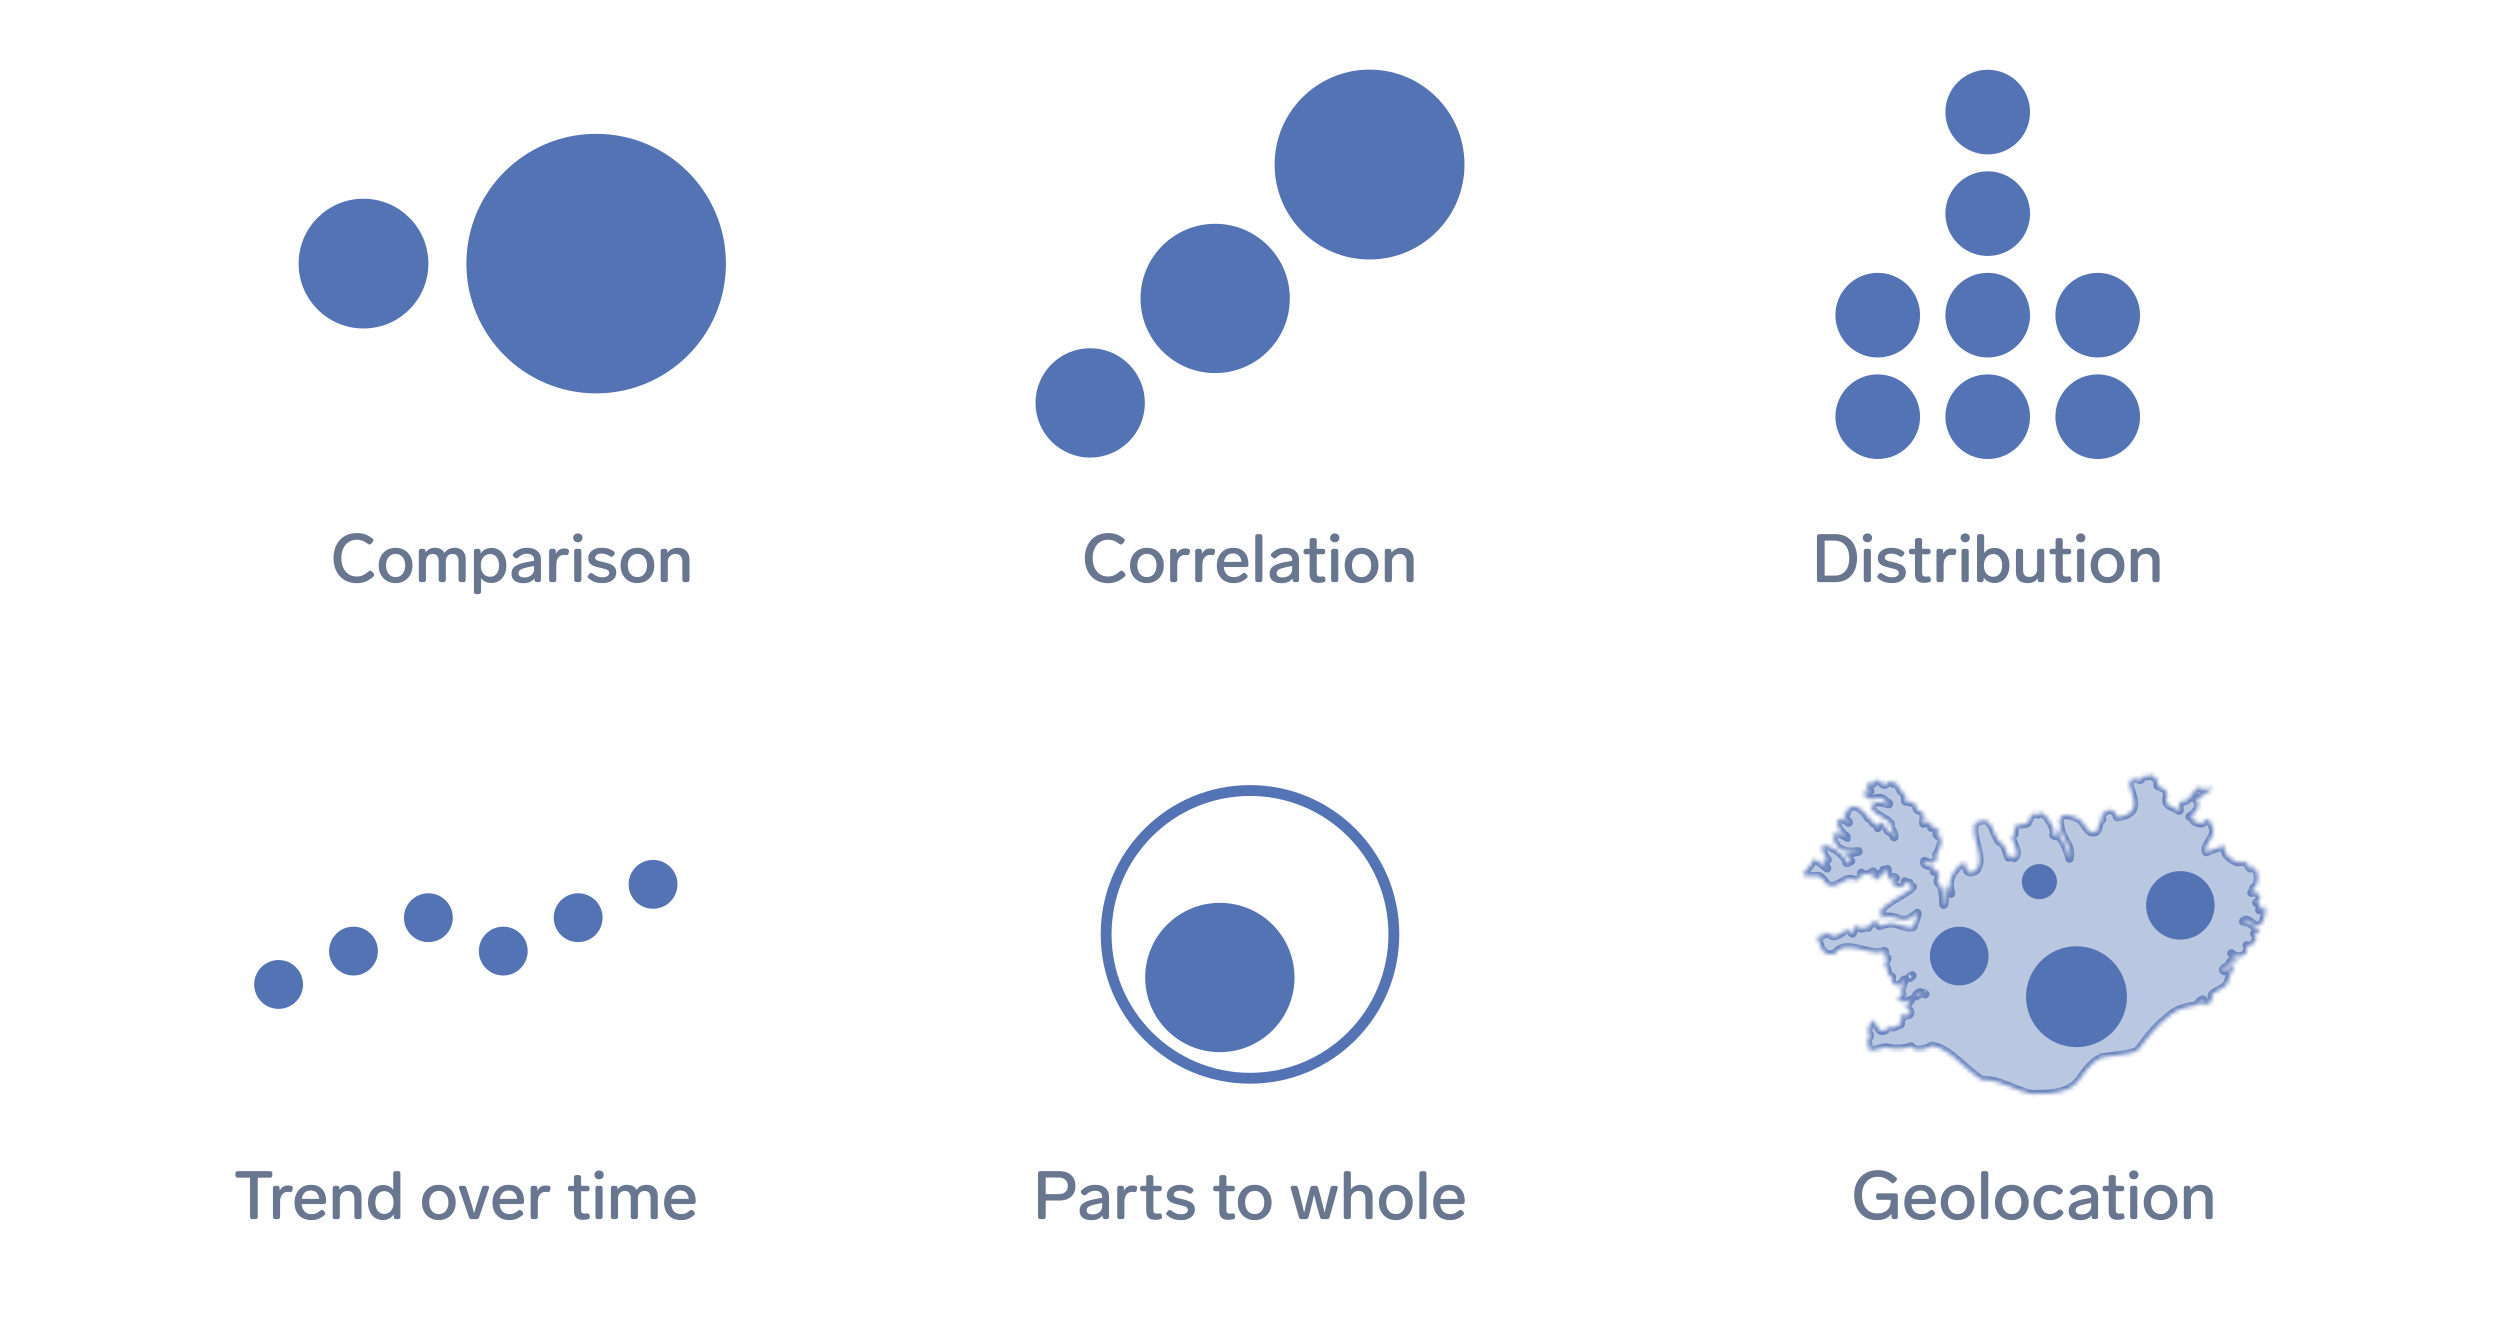 <svg width="592" height="313" viewBox="0 0 592 313" fill="none" xmlns="http://www.w3.org/2000/svg">
<circle cx="86.077" cy="62.422" r="15.365" fill="#5473B5"/>
<circle cx="141.171" cy="62.422" r="30.73" fill="#5473B5"/>
<path d="M84.481 138.099C83.35 138.099 82.369 137.843 81.537 137.331C80.716 136.819 80.081 136.115 79.633 135.219C79.195 134.312 78.977 133.288 78.977 132.147C78.977 131.006 79.195 129.992 79.633 129.107C80.07 128.211 80.705 127.507 81.537 126.995C82.369 126.483 83.366 126.227 84.529 126.227C85.233 126.227 85.873 126.328 86.449 126.531C87.025 126.723 87.606 127.048 88.193 127.507C88.353 127.635 88.433 127.779 88.433 127.939C88.433 128.046 88.379 128.168 88.273 128.307L87.921 128.723C87.793 128.872 87.659 128.947 87.521 128.947C87.414 128.947 87.281 128.894 87.121 128.787C86.641 128.414 86.198 128.158 85.793 128.019C85.398 127.88 84.972 127.811 84.513 127.811C83.766 127.811 83.115 127.992 82.561 128.355C82.006 128.718 81.579 129.23 81.281 129.891C80.982 130.542 80.833 131.294 80.833 132.147C80.833 133 80.982 133.758 81.281 134.419C81.579 135.08 82.001 135.598 82.545 135.971C83.089 136.334 83.724 136.515 84.449 136.515C84.993 136.515 85.478 136.419 85.905 136.227C86.332 136.035 86.796 135.726 87.297 135.299C87.436 135.182 87.569 135.123 87.697 135.123C87.835 135.123 87.969 135.198 88.097 135.347L88.449 135.747C88.555 135.864 88.609 135.987 88.609 136.115C88.609 136.296 88.523 136.456 88.353 136.595C87.734 137.128 87.121 137.512 86.513 137.747C85.915 137.982 85.238 138.099 84.481 138.099ZM93.678 138.083C92.899 138.083 92.206 137.907 91.598 137.555C91.001 137.203 90.531 136.712 90.19 136.083C89.849 135.443 89.678 134.712 89.678 133.891C89.678 133.07 89.849 132.344 90.19 131.715C90.531 131.086 91.001 130.595 91.598 130.243C92.206 129.891 92.899 129.715 93.678 129.715C94.446 129.715 95.134 129.891 95.742 130.243C96.35 130.595 96.825 131.091 97.166 131.731C97.507 132.36 97.678 133.08 97.678 133.891C97.678 134.712 97.507 135.443 97.166 136.083C96.825 136.712 96.35 137.203 95.742 137.555C95.134 137.907 94.446 138.083 93.678 138.083ZM93.678 136.659C94.361 136.659 94.91 136.408 95.326 135.907C95.742 135.395 95.95 134.723 95.95 133.891C95.95 133.07 95.742 132.408 95.326 131.907C94.91 131.406 94.361 131.155 93.678 131.155C92.995 131.155 92.446 131.406 92.03 131.907C91.614 132.408 91.406 133.07 91.406 133.891C91.406 134.723 91.614 135.395 92.03 135.907C92.446 136.408 92.995 136.659 93.678 136.659ZM107.637 129.715C108.48 129.715 109.13 129.955 109.589 130.435C110.048 130.904 110.277 131.539 110.277 132.339V137.283C110.277 137.454 110.229 137.592 110.133 137.699C110.037 137.795 109.898 137.843 109.717 137.843H109.141C108.97 137.843 108.832 137.795 108.725 137.699C108.629 137.592 108.581 137.454 108.581 137.283V132.851C108.581 132.328 108.464 131.918 108.229 131.619C107.994 131.32 107.637 131.171 107.157 131.171C106.666 131.171 106.277 131.336 105.989 131.667C105.712 131.998 105.573 132.424 105.573 132.947V137.283C105.573 137.454 105.525 137.592 105.429 137.699C105.333 137.795 105.194 137.843 105.013 137.843H104.437C104.266 137.843 104.128 137.795 104.021 137.699C103.925 137.592 103.877 137.454 103.877 137.283V132.851C103.877 132.328 103.76 131.918 103.525 131.619C103.301 131.32 102.949 131.171 102.469 131.171C102 131.171 101.621 131.326 101.333 131.635C101.045 131.944 100.89 132.344 100.869 132.835V137.283C100.869 137.454 100.821 137.592 100.725 137.699C100.629 137.795 100.49 137.843 100.309 137.843H99.733C99.562 137.843 99.424 137.795 99.317 137.699C99.221 137.592 99.173 137.454 99.173 137.283V130.515C99.173 130.334 99.221 130.195 99.317 130.099C99.424 130.003 99.562 129.955 99.733 129.955H100.197C100.378 129.955 100.517 130.003 100.613 130.099C100.709 130.195 100.757 130.334 100.757 130.515V130.867C101.248 130.099 102.005 129.715 103.029 129.715C103.541 129.715 103.989 129.822 104.373 130.035C104.757 130.248 105.05 130.547 105.253 130.931C105.797 130.12 106.592 129.715 107.637 129.715ZM116.412 129.747C117.084 129.747 117.681 129.918 118.204 130.259C118.737 130.6 119.153 131.086 119.452 131.715C119.75 132.344 119.9 133.07 119.9 133.891C119.9 134.723 119.75 135.454 119.452 136.083C119.153 136.712 118.737 137.198 118.204 137.539C117.67 137.88 117.073 138.051 116.412 138.051C115.302 138.051 114.47 137.667 113.916 136.899V140.115C113.916 140.296 113.868 140.435 113.772 140.531C113.676 140.627 113.537 140.675 113.356 140.675H112.78C112.609 140.675 112.47 140.627 112.364 140.531C112.268 140.435 112.22 140.296 112.22 140.115V130.515C112.22 130.334 112.268 130.195 112.364 130.099C112.47 130.003 112.609 129.955 112.78 129.955H113.244C113.425 129.955 113.564 130.003 113.66 130.099C113.756 130.195 113.804 130.334 113.804 130.515V131.107C114.369 130.2 115.238 129.747 116.412 129.747ZM116.06 136.579C116.7 136.579 117.212 136.339 117.596 135.859C117.98 135.368 118.172 134.712 118.172 133.891C118.172 133.08 117.98 132.43 117.596 131.939C117.222 131.448 116.716 131.203 116.076 131.203C115.425 131.203 114.892 131.443 114.476 131.923C114.06 132.403 113.852 133.059 113.852 133.891C113.852 134.723 114.06 135.379 114.476 135.859C114.892 136.339 115.42 136.579 116.06 136.579ZM124.767 129.715C125.833 129.715 126.655 129.966 127.231 130.467C127.807 130.958 128.095 131.614 128.095 132.435V137.283C128.095 137.454 128.047 137.592 127.951 137.699C127.855 137.795 127.716 137.843 127.535 137.843H127.119C126.948 137.843 126.809 137.795 126.703 137.699C126.607 137.592 126.559 137.454 126.559 137.283V136.931C126.303 137.304 125.951 137.592 125.503 137.795C125.055 137.998 124.532 138.099 123.935 138.099C123.113 138.099 122.436 137.918 121.903 137.555C121.38 137.182 121.119 136.622 121.119 135.875C121.119 135.043 121.428 134.43 122.047 134.035C122.676 133.63 123.545 133.326 124.655 133.123L126.463 132.787V132.499C126.463 132.062 126.308 131.726 125.999 131.491C125.7 131.246 125.3 131.123 124.799 131.123C124.372 131.123 123.999 131.198 123.679 131.347C123.369 131.486 123.033 131.72 122.671 132.051C122.532 132.168 122.399 132.227 122.271 132.227C122.143 132.227 122.009 132.168 121.871 132.051L121.615 131.827C121.476 131.699 121.407 131.56 121.407 131.411C121.407 131.272 121.471 131.139 121.599 131.011C122.057 130.574 122.543 130.248 123.055 130.035C123.567 129.822 124.137 129.715 124.767 129.715ZM124.175 136.739C124.815 136.739 125.353 136.568 125.791 136.227C126.239 135.886 126.463 135.395 126.463 134.755V134.019L125.071 134.307C124.292 134.467 123.716 134.648 123.343 134.851C122.969 135.054 122.783 135.363 122.783 135.779C122.783 136.078 122.905 136.312 123.151 136.483C123.396 136.654 123.737 136.739 124.175 136.739ZM133.584 129.875C133.819 129.875 134.059 129.902 134.304 129.955C134.592 130.019 134.736 130.19 134.736 130.467C134.736 130.542 134.731 130.595 134.72 130.627L134.64 131.011C134.576 131.31 134.416 131.459 134.16 131.459L134.016 131.443C133.824 131.411 133.654 131.395 133.504 131.395C132.971 131.395 132.539 131.608 132.208 132.035C131.888 132.451 131.728 133.032 131.728 133.779V137.283C131.728 137.454 131.68 137.592 131.584 137.699C131.488 137.795 131.35 137.843 131.168 137.843H130.592C130.422 137.843 130.283 137.795 130.176 137.699C130.08 137.592 130.032 137.454 130.032 137.283V130.515C130.032 130.334 130.08 130.195 130.176 130.099C130.283 130.003 130.422 129.955 130.592 129.955H131.056C131.238 129.955 131.376 130.003 131.472 130.099C131.568 130.195 131.616 130.334 131.616 130.515V131.139C131.808 130.744 132.07 130.435 132.4 130.211C132.731 129.987 133.126 129.875 133.584 129.875ZM136.834 128.419C136.524 128.419 136.263 128.318 136.05 128.115C135.836 127.902 135.73 127.651 135.73 127.363C135.73 127.064 135.836 126.814 136.05 126.611C136.263 126.408 136.524 126.307 136.834 126.307C137.143 126.307 137.404 126.408 137.618 126.611C137.831 126.814 137.938 127.064 137.938 127.363C137.938 127.651 137.831 127.902 137.618 128.115C137.404 128.318 137.143 128.419 136.834 128.419ZM136.53 137.843C136.359 137.843 136.22 137.795 136.114 137.699C136.018 137.592 135.97 137.454 135.97 137.283V130.515C135.97 130.334 136.018 130.195 136.114 130.099C136.22 130.003 136.359 129.955 136.53 129.955H137.106C137.287 129.955 137.426 130.003 137.522 130.099C137.618 130.195 137.666 130.334 137.666 130.515V137.283C137.666 137.454 137.618 137.592 137.522 137.699C137.426 137.795 137.287 137.843 137.106 137.843H136.53ZM142.666 138.083C142.015 138.083 141.434 138.003 140.922 137.843C140.421 137.672 139.909 137.379 139.386 136.963C139.226 136.846 139.146 136.712 139.146 136.563C139.146 136.446 139.205 136.318 139.322 136.179L139.562 135.907C139.69 135.758 139.829 135.683 139.978 135.683C140.095 135.683 140.223 135.736 140.362 135.843C140.81 136.174 141.205 136.403 141.546 136.531C141.887 136.648 142.271 136.707 142.698 136.707C143.157 136.707 143.53 136.616 143.818 136.435C144.117 136.243 144.266 135.987 144.266 135.667C144.266 135.422 144.181 135.23 144.01 135.091C143.85 134.942 143.637 134.83 143.37 134.755C143.103 134.67 142.709 134.574 142.186 134.467C141.45 134.307 140.874 134.136 140.458 133.955C140.053 133.763 139.759 133.523 139.578 133.235C139.397 132.947 139.306 132.579 139.306 132.131C139.306 131.672 139.434 131.262 139.69 130.899C139.957 130.536 140.325 130.248 140.794 130.035C141.274 129.822 141.834 129.715 142.474 129.715C143.05 129.715 143.562 129.779 144.01 129.907C144.469 130.035 144.917 130.254 145.354 130.563C145.525 130.691 145.61 130.835 145.61 130.995C145.61 131.102 145.557 131.224 145.45 131.363L145.242 131.619C145.125 131.768 144.981 131.843 144.81 131.843C144.682 131.843 144.559 131.8 144.442 131.715C144.09 131.48 143.765 131.32 143.466 131.235C143.167 131.139 142.831 131.091 142.458 131.091C141.999 131.091 141.631 131.182 141.354 131.363C141.077 131.544 140.938 131.779 140.938 132.067C140.938 132.259 141.002 132.414 141.13 132.531C141.269 132.638 141.461 132.734 141.706 132.819C141.962 132.894 142.362 132.99 142.906 133.107C143.642 133.267 144.223 133.448 144.65 133.651C145.087 133.843 145.407 134.094 145.61 134.403C145.823 134.702 145.93 135.091 145.93 135.571C145.93 136.318 145.631 136.926 145.034 137.395C144.447 137.854 143.658 138.083 142.666 138.083ZM150.944 138.083C150.165 138.083 149.472 137.907 148.864 137.555C148.266 137.203 147.797 136.712 147.456 136.083C147.114 135.443 146.944 134.712 146.944 133.891C146.944 133.07 147.114 132.344 147.456 131.715C147.797 131.086 148.266 130.595 148.864 130.243C149.472 129.891 150.165 129.715 150.944 129.715C151.712 129.715 152.4 129.891 153.008 130.243C153.616 130.595 154.09 131.091 154.432 131.731C154.773 132.36 154.944 133.08 154.944 133.891C154.944 134.712 154.773 135.443 154.432 136.083C154.09 136.712 153.616 137.203 153.008 137.555C152.4 137.907 151.712 138.083 150.944 138.083ZM150.944 136.659C151.626 136.659 152.176 136.408 152.592 135.907C153.008 135.395 153.216 134.723 153.216 133.891C153.216 133.07 153.008 132.408 152.592 131.907C152.176 131.406 151.626 131.155 150.944 131.155C150.261 131.155 149.712 131.406 149.296 131.907C148.88 132.408 148.672 133.07 148.672 133.891C148.672 134.723 148.88 135.395 149.296 135.907C149.712 136.408 150.261 136.659 150.944 136.659ZM160.455 129.715C161.361 129.715 162.055 129.971 162.535 130.483C163.025 130.984 163.271 131.635 163.271 132.435V137.283C163.271 137.454 163.223 137.592 163.127 137.699C163.031 137.795 162.892 137.843 162.711 137.843H162.135C161.964 137.843 161.825 137.795 161.719 137.699C161.623 137.592 161.575 137.454 161.575 137.283V132.963C161.575 132.387 161.431 131.944 161.143 131.635C160.865 131.326 160.465 131.171 159.943 131.171C159.431 131.171 158.999 131.347 158.647 131.699C158.305 132.051 158.135 132.494 158.135 133.027V137.283C158.135 137.454 158.087 137.592 157.991 137.699C157.895 137.795 157.756 137.843 157.575 137.843H156.999C156.828 137.843 156.689 137.795 156.583 137.699C156.487 137.592 156.439 137.454 156.439 137.283V130.515C156.439 130.334 156.487 130.195 156.583 130.099C156.689 130.003 156.828 129.955 156.999 129.955H157.463C157.644 129.955 157.783 130.003 157.879 130.099C157.975 130.195 158.023 130.334 158.023 130.515V130.931C158.279 130.536 158.615 130.238 159.031 130.035C159.447 129.822 159.921 129.715 160.455 129.715Z" fill="#697690"/>
<circle cx="287.751" cy="70.671" r="17.677" fill="#5473B5"/>
<circle cx="324.309" cy="38.968" r="22.482" fill="#5473B5"/>
<circle cx="258.156" cy="95.41" r="12.947" fill="#5473B5"/>
<path d="M262.393 138.099C261.262 138.099 260.281 137.843 259.449 137.331C258.628 136.819 257.993 136.115 257.545 135.219C257.108 134.312 256.889 133.288 256.889 132.147C256.889 131.006 257.108 129.992 257.545 129.107C257.982 128.211 258.617 127.507 259.449 126.995C260.281 126.483 261.278 126.227 262.441 126.227C263.145 126.227 263.785 126.328 264.361 126.531C264.937 126.723 265.518 127.048 266.105 127.507C266.265 127.635 266.345 127.779 266.345 127.939C266.345 128.046 266.292 128.168 266.185 128.307L265.833 128.723C265.705 128.872 265.572 128.947 265.433 128.947C265.326 128.947 265.193 128.894 265.033 128.787C264.553 128.414 264.11 128.158 263.705 128.019C263.31 127.88 262.884 127.811 262.425 127.811C261.678 127.811 261.028 127.992 260.473 128.355C259.918 128.718 259.492 129.23 259.193 129.891C258.894 130.542 258.745 131.294 258.745 132.147C258.745 133 258.894 133.758 259.193 134.419C259.492 135.08 259.913 135.598 260.457 135.971C261.001 136.334 261.636 136.515 262.361 136.515C262.905 136.515 263.39 136.419 263.817 136.227C264.244 136.035 264.708 135.726 265.209 135.299C265.348 135.182 265.481 135.123 265.609 135.123C265.748 135.123 265.881 135.198 266.009 135.347L266.361 135.747C266.468 135.864 266.521 135.987 266.521 136.115C266.521 136.296 266.436 136.456 266.265 136.595C265.646 137.128 265.033 137.512 264.425 137.747C263.828 137.982 263.15 138.099 262.393 138.099ZM271.59 138.083C270.812 138.083 270.118 137.907 269.51 137.555C268.913 137.203 268.444 136.712 268.102 136.083C267.761 135.443 267.59 134.712 267.59 133.891C267.59 133.07 267.761 132.344 268.102 131.715C268.444 131.086 268.913 130.595 269.51 130.243C270.118 129.891 270.812 129.715 271.59 129.715C272.358 129.715 273.046 129.891 273.654 130.243C274.262 130.595 274.737 131.091 275.078 131.731C275.42 132.36 275.59 133.08 275.59 133.891C275.59 134.712 275.42 135.443 275.078 136.083C274.737 136.712 274.262 137.203 273.654 137.555C273.046 137.907 272.358 138.083 271.59 138.083ZM271.59 136.659C272.273 136.659 272.822 136.408 273.238 135.907C273.654 135.395 273.862 134.723 273.862 133.891C273.862 133.07 273.654 132.408 273.238 131.907C272.822 131.406 272.273 131.155 271.59 131.155C270.908 131.155 270.358 131.406 269.942 131.907C269.526 132.408 269.318 133.07 269.318 133.891C269.318 134.723 269.526 135.395 269.942 135.907C270.358 136.408 270.908 136.659 271.59 136.659ZM280.637 129.875C280.872 129.875 281.112 129.902 281.357 129.955C281.645 130.019 281.789 130.19 281.789 130.467C281.789 130.542 281.784 130.595 281.773 130.627L281.693 131.011C281.629 131.31 281.469 131.459 281.213 131.459L281.069 131.443C280.877 131.411 280.707 131.395 280.557 131.395C280.024 131.395 279.592 131.608 279.261 132.035C278.941 132.451 278.781 133.032 278.781 133.779V137.283C278.781 137.454 278.733 137.592 278.637 137.699C278.541 137.795 278.403 137.843 278.221 137.843H277.645C277.475 137.843 277.336 137.795 277.229 137.699C277.133 137.592 277.085 137.454 277.085 137.283V130.515C277.085 130.334 277.133 130.195 277.229 130.099C277.336 130.003 277.475 129.955 277.645 129.955H278.109C278.291 129.955 278.429 130.003 278.525 130.099C278.621 130.195 278.669 130.334 278.669 130.515V131.139C278.861 130.744 279.123 130.435 279.453 130.211C279.784 129.987 280.179 129.875 280.637 129.875ZM286.575 129.875C286.809 129.875 287.049 129.902 287.295 129.955C287.583 130.019 287.727 130.19 287.727 130.467C287.727 130.542 287.721 130.595 287.711 130.627L287.631 131.011C287.567 131.31 287.407 131.459 287.151 131.459L287.007 131.443C286.815 131.411 286.644 131.395 286.495 131.395C285.961 131.395 285.529 131.608 285.199 132.035C284.879 132.451 284.719 133.032 284.719 133.779V137.283C284.719 137.454 284.671 137.592 284.575 137.699C284.479 137.795 284.34 137.843 284.159 137.843H283.583C283.412 137.843 283.273 137.795 283.167 137.699C283.071 137.592 283.023 137.454 283.023 137.283V130.515C283.023 130.334 283.071 130.195 283.167 130.099C283.273 130.003 283.412 129.955 283.583 129.955H284.047C284.228 129.955 284.367 130.003 284.463 130.099C284.559 130.195 284.607 130.334 284.607 130.515V131.139C284.799 130.744 285.06 130.435 285.391 130.211C285.721 129.987 286.116 129.875 286.575 129.875ZM294.233 135.827C294.372 135.71 294.505 135.651 294.633 135.651C294.761 135.651 294.895 135.72 295.033 135.859L295.257 136.099C295.375 136.238 295.433 136.371 295.433 136.499C295.433 136.638 295.364 136.771 295.225 136.899C294.735 137.326 294.244 137.63 293.753 137.811C293.273 137.992 292.74 138.083 292.153 138.083C291.332 138.083 290.617 137.912 290.009 137.571C289.412 137.23 288.948 136.75 288.617 136.131C288.297 135.502 288.137 134.776 288.137 133.955C288.137 133.144 288.292 132.419 288.601 131.779C288.921 131.128 289.369 130.622 289.945 130.259C290.532 129.896 291.215 129.715 291.993 129.715C293.156 129.715 294.052 130.062 294.681 130.755C295.311 131.438 295.625 132.382 295.625 133.587V133.731C295.615 133.902 295.561 134.035 295.465 134.131C295.369 134.227 295.231 134.275 295.049 134.275H289.801C289.865 134.979 290.095 135.555 290.489 136.003C290.895 136.44 291.46 136.659 292.185 136.659C292.58 136.659 292.927 136.6 293.225 136.483C293.524 136.355 293.86 136.136 294.233 135.827ZM291.961 131.059C291.375 131.059 290.9 131.235 290.537 131.587C290.185 131.928 289.956 132.414 289.849 133.043H293.961C293.919 132.424 293.727 131.939 293.385 131.587C293.044 131.235 292.569 131.059 291.961 131.059ZM297.803 137.843C297.632 137.843 297.494 137.795 297.387 137.699C297.291 137.592 297.243 137.454 297.243 137.283V127.043C297.243 126.862 297.291 126.723 297.387 126.627C297.494 126.531 297.632 126.483 297.803 126.483H298.379C298.56 126.483 298.699 126.531 298.795 126.627C298.891 126.723 298.939 126.862 298.939 127.043V137.283C298.939 137.454 298.891 137.592 298.795 137.699C298.699 137.795 298.56 137.843 298.379 137.843H297.803ZM304.288 129.715C305.355 129.715 306.176 129.966 306.752 130.467C307.328 130.958 307.616 131.614 307.616 132.435V137.283C307.616 137.454 307.568 137.592 307.472 137.699C307.376 137.795 307.238 137.843 307.056 137.843H306.64C306.47 137.843 306.331 137.795 306.224 137.699C306.128 137.592 306.08 137.454 306.08 137.283V136.931C305.824 137.304 305.472 137.592 305.024 137.795C304.576 137.998 304.054 138.099 303.456 138.099C302.635 138.099 301.958 137.918 301.424 137.555C300.902 137.182 300.64 136.622 300.64 135.875C300.64 135.043 300.95 134.43 301.568 134.035C302.198 133.63 303.067 133.326 304.176 133.123L305.984 132.787V132.499C305.984 132.062 305.83 131.726 305.52 131.491C305.222 131.246 304.822 131.123 304.32 131.123C303.894 131.123 303.52 131.198 303.2 131.347C302.891 131.486 302.555 131.72 302.192 132.051C302.054 132.168 301.92 132.227 301.792 132.227C301.664 132.227 301.531 132.168 301.392 132.051L301.136 131.827C300.998 131.699 300.928 131.56 300.928 131.411C300.928 131.272 300.992 131.139 301.12 131.011C301.579 130.574 302.064 130.248 302.576 130.035C303.088 129.822 303.659 129.715 304.288 129.715ZM303.696 136.739C304.336 136.739 304.875 136.568 305.312 136.227C305.76 135.886 305.984 135.395 305.984 134.755V134.019L304.592 134.307C303.814 134.467 303.238 134.648 302.864 134.851C302.491 135.054 302.304 135.363 302.304 135.779C302.304 136.078 302.427 136.312 302.672 136.483C302.918 136.654 303.259 136.739 303.696 136.739ZM313.19 136.499C313.222 136.488 313.27 136.483 313.334 136.483C313.601 136.483 313.761 136.638 313.814 136.947L313.862 137.203C313.873 137.235 313.878 137.288 313.878 137.363C313.878 137.63 313.729 137.8 313.43 137.875C313.003 137.971 312.614 138.019 312.262 138.019C311.505 138.019 310.955 137.843 310.614 137.491C310.283 137.139 310.118 136.611 310.118 135.907V131.251H309.238C309.067 131.251 308.929 131.203 308.822 131.107C308.726 131 308.678 130.862 308.678 130.691V130.515C308.678 130.334 308.726 130.195 308.822 130.099C308.929 130.003 309.067 129.955 309.238 129.955H310.118V127.971C310.118 127.79 310.166 127.651 310.262 127.555C310.369 127.459 310.507 127.411 310.678 127.411H311.254C311.435 127.411 311.574 127.459 311.67 127.555C311.766 127.651 311.814 127.79 311.814 127.971V129.955H313.254C313.435 129.955 313.574 130.003 313.67 130.099C313.766 130.195 313.814 130.334 313.814 130.515V130.691C313.814 130.862 313.766 131 313.67 131.107C313.574 131.203 313.435 131.251 313.254 131.251H311.814V135.699C311.814 136.008 311.878 136.227 312.006 136.355C312.145 136.483 312.363 136.547 312.662 136.547C312.79 136.547 312.966 136.531 313.19 136.499ZM316.074 128.419C315.765 128.419 315.504 128.318 315.29 128.115C315.077 127.902 314.97 127.651 314.97 127.363C314.97 127.064 315.077 126.814 315.29 126.611C315.504 126.408 315.765 126.307 316.074 126.307C316.384 126.307 316.645 126.408 316.858 126.611C317.072 126.814 317.178 127.064 317.178 127.363C317.178 127.651 317.072 127.902 316.858 128.115C316.645 128.318 316.384 128.419 316.074 128.419ZM315.77 137.843C315.6 137.843 315.461 137.795 315.354 137.699C315.258 137.592 315.21 137.454 315.21 137.283V130.515C315.21 130.334 315.258 130.195 315.354 130.099C315.461 130.003 315.6 129.955 315.77 129.955H316.346C316.528 129.955 316.666 130.003 316.762 130.099C316.858 130.195 316.906 130.334 316.906 130.515V137.283C316.906 137.454 316.858 137.592 316.762 137.699C316.666 137.795 316.528 137.843 316.346 137.843H315.77ZM322.419 138.083C321.64 138.083 320.947 137.907 320.339 137.555C319.741 137.203 319.272 136.712 318.931 136.083C318.589 135.443 318.419 134.712 318.419 133.891C318.419 133.07 318.589 132.344 318.931 131.715C319.272 131.086 319.741 130.595 320.339 130.243C320.947 129.891 321.64 129.715 322.419 129.715C323.187 129.715 323.875 129.891 324.483 130.243C325.091 130.595 325.565 131.091 325.907 131.731C326.248 132.36 326.419 133.08 326.419 133.891C326.419 134.712 326.248 135.443 325.907 136.083C325.565 136.712 325.091 137.203 324.483 137.555C323.875 137.907 323.187 138.083 322.419 138.083ZM322.419 136.659C323.101 136.659 323.651 136.408 324.067 135.907C324.483 135.395 324.691 134.723 324.691 133.891C324.691 133.07 324.483 132.408 324.067 131.907C323.651 131.406 323.101 131.155 322.419 131.155C321.736 131.155 321.187 131.406 320.771 131.907C320.355 132.408 320.147 133.07 320.147 133.891C320.147 134.723 320.355 135.395 320.771 135.907C321.187 136.408 321.736 136.659 322.419 136.659ZM331.929 129.715C332.836 129.715 333.529 129.971 334.009 130.483C334.5 130.984 334.745 131.635 334.745 132.435V137.283C334.745 137.454 334.697 137.592 334.601 137.699C334.505 137.795 334.367 137.843 334.185 137.843H333.609C333.439 137.843 333.3 137.795 333.193 137.699C333.097 137.592 333.049 137.454 333.049 137.283V132.963C333.049 132.387 332.905 131.944 332.617 131.635C332.34 131.326 331.94 131.171 331.417 131.171C330.905 131.171 330.473 131.347 330.121 131.699C329.78 132.051 329.609 132.494 329.609 133.027V137.283C329.609 137.454 329.561 137.592 329.465 137.699C329.369 137.795 329.231 137.843 329.049 137.843H328.473C328.303 137.843 328.164 137.795 328.057 137.699C327.961 137.592 327.913 137.454 327.913 137.283V130.515C327.913 130.334 327.961 130.195 328.057 130.099C328.164 130.003 328.303 129.955 328.473 129.955H328.937C329.119 129.955 329.257 130.003 329.353 130.099C329.449 130.195 329.497 130.334 329.497 130.515V130.931C329.753 130.536 330.089 130.238 330.505 130.035C330.921 129.822 331.396 129.715 331.929 129.715Z" fill="#697690"/>
<circle cx="444.648" cy="74.633" r="10.023" fill="#5473B5"/>
<circle cx="444.648" cy="98.678" r="10.023" fill="#5473B5"/>
<circle cx="470.694" cy="26.543" r="10.023" fill="#5473B5"/>
<circle cx="470.694" cy="50.588" r="10.023" fill="#5473B5"/>
<circle cx="470.694" cy="74.633" r="10.023" fill="#5473B5"/>
<circle cx="470.694" cy="98.678" r="10.023" fill="#5473B5"/>
<circle cx="496.739" cy="74.633" r="10.023" fill="#5473B5"/>
<circle cx="496.739" cy="98.678" r="10.023" fill="#5473B5"/>
<path d="M430.814 137.843C430.643 137.843 430.504 137.795 430.398 137.699C430.302 137.592 430.254 137.454 430.254 137.283V127.043C430.254 126.862 430.302 126.723 430.398 126.627C430.504 126.531 430.643 126.483 430.814 126.483H434.67C435.736 126.483 436.648 126.723 437.406 127.203C438.174 127.683 438.755 128.355 439.15 129.219C439.555 130.072 439.758 131.054 439.758 132.163C439.758 133.272 439.555 134.259 439.15 135.123C438.755 135.976 438.174 136.643 437.406 137.123C436.648 137.603 435.736 137.843 434.67 137.843H430.814ZM434.398 136.307C435.486 136.307 436.339 135.95 436.958 135.235C437.587 134.51 437.902 133.486 437.902 132.163C437.902 130.84 437.587 129.822 436.958 129.107C436.339 128.382 435.486 128.019 434.398 128.019H432.078V136.307H434.398ZM442.205 128.419C441.896 128.419 441.635 128.318 441.421 128.115C441.208 127.902 441.101 127.651 441.101 127.363C441.101 127.064 441.208 126.814 441.421 126.611C441.635 126.408 441.896 126.307 442.205 126.307C442.515 126.307 442.776 126.408 442.989 126.611C443.203 126.814 443.309 127.064 443.309 127.363C443.309 127.651 443.203 127.902 442.989 128.115C442.776 128.318 442.515 128.419 442.205 128.419ZM441.901 137.843C441.731 137.843 441.592 137.795 441.485 137.699C441.389 137.592 441.341 137.454 441.341 137.283V130.515C441.341 130.334 441.389 130.195 441.485 130.099C441.592 130.003 441.731 129.955 441.901 129.955H442.477C442.659 129.955 442.797 130.003 442.893 130.099C442.989 130.195 443.037 130.334 443.037 130.515V137.283C443.037 137.454 442.989 137.592 442.893 137.699C442.797 137.795 442.659 137.843 442.477 137.843H441.901ZM448.038 138.083C447.387 138.083 446.806 138.003 446.294 137.843C445.792 137.672 445.28 137.379 444.758 136.963C444.598 136.846 444.518 136.712 444.518 136.563C444.518 136.446 444.576 136.318 444.694 136.179L444.934 135.907C445.062 135.758 445.2 135.683 445.35 135.683C445.467 135.683 445.595 135.736 445.734 135.843C446.182 136.174 446.576 136.403 446.918 136.531C447.259 136.648 447.643 136.707 448.07 136.707C448.528 136.707 448.902 136.616 449.19 136.435C449.488 136.243 449.638 135.987 449.638 135.667C449.638 135.422 449.552 135.23 449.382 135.091C449.222 134.942 449.008 134.83 448.742 134.755C448.475 134.67 448.08 134.574 447.558 134.467C446.822 134.307 446.246 134.136 445.83 133.955C445.424 133.763 445.131 133.523 444.95 133.235C444.768 132.947 444.678 132.579 444.678 132.131C444.678 131.672 444.806 131.262 445.062 130.899C445.328 130.536 445.696 130.248 446.166 130.035C446.646 129.822 447.206 129.715 447.846 129.715C448.422 129.715 448.934 129.779 449.382 129.907C449.84 130.035 450.288 130.254 450.726 130.563C450.896 130.691 450.982 130.835 450.982 130.995C450.982 131.102 450.928 131.224 450.822 131.363L450.614 131.619C450.496 131.768 450.352 131.843 450.182 131.843C450.054 131.843 449.931 131.8 449.814 131.715C449.462 131.48 449.136 131.32 448.838 131.235C448.539 131.139 448.203 131.091 447.83 131.091C447.371 131.091 447.003 131.182 446.726 131.363C446.448 131.544 446.31 131.779 446.31 132.067C446.31 132.259 446.374 132.414 446.502 132.531C446.64 132.638 446.832 132.734 447.078 132.819C447.334 132.894 447.734 132.99 448.278 133.107C449.014 133.267 449.595 133.448 450.022 133.651C450.459 133.843 450.779 134.094 450.982 134.403C451.195 134.702 451.302 135.091 451.302 135.571C451.302 136.318 451.003 136.926 450.406 137.395C449.819 137.854 449.03 138.083 448.038 138.083ZM456.54 136.499C456.572 136.488 456.62 136.483 456.684 136.483C456.951 136.483 457.111 136.638 457.164 136.947L457.212 137.203C457.223 137.235 457.228 137.288 457.228 137.363C457.228 137.63 457.079 137.8 456.78 137.875C456.353 137.971 455.964 138.019 455.612 138.019C454.855 138.019 454.305 137.843 453.964 137.491C453.633 137.139 453.468 136.611 453.468 135.907V131.251H452.588C452.417 131.251 452.279 131.203 452.172 131.107C452.076 131 452.028 130.862 452.028 130.691V130.515C452.028 130.334 452.076 130.195 452.172 130.099C452.279 130.003 452.417 129.955 452.588 129.955H453.468V127.971C453.468 127.79 453.516 127.651 453.612 127.555C453.719 127.459 453.857 127.411 454.028 127.411H454.604C454.785 127.411 454.924 127.459 455.02 127.555C455.116 127.651 455.164 127.79 455.164 127.971V129.955H456.604C456.785 129.955 456.924 130.003 457.02 130.099C457.116 130.195 457.164 130.334 457.164 130.515V130.691C457.164 130.862 457.116 131 457.02 131.107C456.924 131.203 456.785 131.251 456.604 131.251H455.164V135.699C455.164 136.008 455.228 136.227 455.356 136.355C455.495 136.483 455.713 136.547 456.012 136.547C456.14 136.547 456.316 136.531 456.54 136.499ZM462.112 129.875C462.347 129.875 462.587 129.902 462.832 129.955C463.12 130.019 463.264 130.19 463.264 130.467C463.264 130.542 463.259 130.595 463.248 130.627L463.168 131.011C463.104 131.31 462.944 131.459 462.688 131.459L462.544 131.443C462.352 131.411 462.181 131.395 462.032 131.395C461.499 131.395 461.067 131.608 460.736 132.035C460.416 132.451 460.256 133.032 460.256 133.779V137.283C460.256 137.454 460.208 137.592 460.112 137.699C460.016 137.795 459.877 137.843 459.696 137.843H459.12C458.949 137.843 458.811 137.795 458.704 137.699C458.608 137.592 458.56 137.454 458.56 137.283V130.515C458.56 130.334 458.608 130.195 458.704 130.099C458.811 130.003 458.949 129.955 459.12 129.955H459.584C459.765 129.955 459.904 130.003 460 130.099C460.096 130.195 460.144 130.334 460.144 130.515V131.139C460.336 130.744 460.597 130.435 460.928 130.211C461.259 129.987 461.653 129.875 462.112 129.875ZM465.362 128.419C465.052 128.419 464.791 128.318 464.578 128.115C464.364 127.902 464.258 127.651 464.258 127.363C464.258 127.064 464.364 126.814 464.578 126.611C464.791 126.408 465.052 126.307 465.362 126.307C465.671 126.307 465.932 126.408 466.146 126.611C466.359 126.814 466.466 127.064 466.466 127.363C466.466 127.651 466.359 127.902 466.146 128.115C465.932 128.318 465.671 128.419 465.362 128.419ZM465.058 137.843C464.887 137.843 464.748 137.795 464.642 137.699C464.546 137.592 464.498 137.454 464.498 137.283V130.515C464.498 130.334 464.546 130.195 464.642 130.099C464.748 130.003 464.887 129.955 465.058 129.955H465.634C465.815 129.955 465.954 130.003 466.05 130.099C466.146 130.195 466.194 130.334 466.194 130.515V137.283C466.194 137.454 466.146 137.592 466.05 137.699C465.954 137.795 465.815 137.843 465.634 137.843H465.058ZM472.346 129.747C473.018 129.747 473.615 129.918 474.138 130.259C474.671 130.6 475.087 131.086 475.386 131.715C475.685 132.344 475.834 133.07 475.834 133.891C475.834 134.723 475.685 135.454 475.386 136.083C475.087 136.712 474.671 137.198 474.138 137.539C473.605 137.88 473.007 138.051 472.346 138.051C471.162 138.051 470.293 137.608 469.738 136.723V137.283C469.738 137.454 469.69 137.592 469.594 137.699C469.498 137.795 469.359 137.843 469.178 137.843H468.714C468.543 137.843 468.405 137.795 468.298 137.699C468.202 137.592 468.154 137.454 468.154 137.283V127.043C468.154 126.862 468.202 126.723 468.298 126.627C468.405 126.531 468.543 126.483 468.714 126.483H469.29C469.471 126.483 469.61 126.531 469.706 126.627C469.802 126.723 469.85 126.862 469.85 127.043V130.947C470.415 130.147 471.247 129.747 472.346 129.747ZM471.994 136.579C472.634 136.579 473.146 136.339 473.53 135.859C473.914 135.368 474.106 134.712 474.106 133.891C474.106 133.08 473.914 132.43 473.53 131.939C473.157 131.448 472.65 131.203 472.01 131.203C471.359 131.203 470.826 131.448 470.41 131.939C469.994 132.419 469.786 133.07 469.786 133.891C469.786 134.734 469.994 135.395 470.41 135.875C470.826 136.344 471.354 136.579 471.994 136.579ZM482.381 130.515C482.381 130.334 482.429 130.195 482.525 130.099C482.631 130.003 482.77 129.955 482.941 129.955H483.517C483.698 129.955 483.837 130.003 483.933 130.099C484.029 130.195 484.077 130.334 484.077 130.515V137.283C484.077 137.454 484.029 137.592 483.933 137.699C483.837 137.795 483.698 137.843 483.517 137.843H483.085C482.914 137.843 482.775 137.795 482.669 137.699C482.573 137.592 482.525 137.454 482.525 137.283V136.915C482.311 137.278 482.002 137.566 481.597 137.779C481.191 137.982 480.711 138.083 480.157 138.083C479.218 138.083 478.519 137.854 478.061 137.395C477.602 136.926 477.373 136.307 477.373 135.539V130.515C477.373 130.334 477.421 130.195 477.517 130.099C477.623 130.003 477.762 129.955 477.933 129.955H478.509C478.69 129.955 478.829 130.003 478.925 130.099C479.021 130.195 479.069 130.334 479.069 130.515V135.091C479.069 135.582 479.191 135.96 479.437 136.227C479.693 136.483 480.061 136.611 480.541 136.611C481.095 136.611 481.538 136.451 481.869 136.131C482.21 135.811 482.381 135.347 482.381 134.739V130.515ZM489.837 136.499C489.869 136.488 489.917 136.483 489.981 136.483C490.248 136.483 490.408 136.638 490.461 136.947L490.509 137.203C490.52 137.235 490.525 137.288 490.525 137.363C490.525 137.63 490.376 137.8 490.077 137.875C489.65 137.971 489.261 138.019 488.909 138.019C488.152 138.019 487.602 137.843 487.261 137.491C486.93 137.139 486.765 136.611 486.765 135.907V131.251H485.885C485.714 131.251 485.576 131.203 485.469 131.107C485.373 131 485.325 130.862 485.325 130.691V130.515C485.325 130.334 485.373 130.195 485.469 130.099C485.576 130.003 485.714 129.955 485.885 129.955H486.765V127.971C486.765 127.79 486.813 127.651 486.909 127.555C487.016 127.459 487.154 127.411 487.325 127.411H487.901C488.082 127.411 488.221 127.459 488.317 127.555C488.413 127.651 488.461 127.79 488.461 127.971V129.955H489.901C490.082 129.955 490.221 130.003 490.317 130.099C490.413 130.195 490.461 130.334 490.461 130.515V130.691C490.461 130.862 490.413 131 490.317 131.107C490.221 131.203 490.082 131.251 489.901 131.251H488.461V135.699C488.461 136.008 488.525 136.227 488.653 136.355C488.792 136.483 489.01 136.547 489.309 136.547C489.437 136.547 489.613 136.531 489.837 136.499ZM492.721 128.419C492.412 128.419 492.15 128.318 491.937 128.115C491.724 127.902 491.617 127.651 491.617 127.363C491.617 127.064 491.724 126.814 491.937 126.611C492.15 126.408 492.412 126.307 492.721 126.307C493.03 126.307 493.292 126.408 493.505 126.611C493.718 126.814 493.825 127.064 493.825 127.363C493.825 127.651 493.718 127.902 493.505 128.115C493.292 128.318 493.03 128.419 492.721 128.419ZM492.417 137.843C492.246 137.843 492.108 137.795 492.001 137.699C491.905 137.592 491.857 137.454 491.857 137.283V130.515C491.857 130.334 491.905 130.195 492.001 130.099C492.108 130.003 492.246 129.955 492.417 129.955H492.993C493.174 129.955 493.313 130.003 493.409 130.099C493.505 130.195 493.553 130.334 493.553 130.515V137.283C493.553 137.454 493.505 137.592 493.409 137.699C493.313 137.795 493.174 137.843 492.993 137.843H492.417ZM499.065 138.083C498.287 138.083 497.593 137.907 496.985 137.555C496.388 137.203 495.919 136.712 495.577 136.083C495.236 135.443 495.065 134.712 495.065 133.891C495.065 133.07 495.236 132.344 495.577 131.715C495.919 131.086 496.388 130.595 496.985 130.243C497.593 129.891 498.287 129.715 499.065 129.715C499.833 129.715 500.521 129.891 501.129 130.243C501.737 130.595 502.212 131.091 502.553 131.731C502.895 132.36 503.065 133.08 503.065 133.891C503.065 134.712 502.895 135.443 502.553 136.083C502.212 136.712 501.737 137.203 501.129 137.555C500.521 137.907 499.833 138.083 499.065 138.083ZM499.065 136.659C499.748 136.659 500.297 136.408 500.713 135.907C501.129 135.395 501.337 134.723 501.337 133.891C501.337 133.07 501.129 132.408 500.713 131.907C500.297 131.406 499.748 131.155 499.065 131.155C498.383 131.155 497.833 131.406 497.417 131.907C497.001 132.408 496.793 133.07 496.793 133.891C496.793 134.723 497.001 135.395 497.417 135.907C497.833 136.408 498.383 136.659 499.065 136.659ZM508.576 129.715C509.483 129.715 510.176 129.971 510.656 130.483C511.147 130.984 511.392 131.635 511.392 132.435V137.283C511.392 137.454 511.344 137.592 511.248 137.699C511.152 137.795 511.013 137.843 510.832 137.843H510.256C510.085 137.843 509.947 137.795 509.84 137.699C509.744 137.592 509.696 137.454 509.696 137.283V132.963C509.696 132.387 509.552 131.944 509.264 131.635C508.987 131.326 508.587 131.171 508.064 131.171C507.552 131.171 507.12 131.347 506.768 131.699C506.427 132.051 506.256 132.494 506.256 133.027V137.283C506.256 137.454 506.208 137.592 506.112 137.699C506.016 137.795 505.877 137.843 505.696 137.843H505.12C504.949 137.843 504.811 137.795 504.704 137.699C504.608 137.592 504.56 137.454 504.56 137.283V130.515C504.56 130.334 504.608 130.195 504.704 130.099C504.811 130.003 504.949 129.955 505.12 129.955H505.584C505.765 129.955 505.904 130.003 506 130.099C506.096 130.195 506.144 130.334 506.144 130.515V130.931C506.4 130.536 506.736 130.238 507.152 130.035C507.568 129.822 508.043 129.715 508.576 129.715Z" fill="#697690"/>
<circle cx="65.971" cy="233.119" r="5.785" fill="#5473B5"/>
<circle cx="83.705" cy="225.216" r="5.785" fill="#5473B5"/>
<circle cx="101.439" cy="217.312" r="5.785" fill="#5473B5"/>
<circle cx="119.173" cy="225.216" r="5.785" fill="#5473B5"/>
<circle cx="136.908" cy="217.312" r="5.785" fill="#5473B5"/>
<circle cx="154.642" cy="209.41" r="5.785" fill="#5473B5"/>
<path d="M59.771 288.686C59.6 288.686 59.461 288.638 59.355 288.542C59.259 288.436 59.211 288.297 59.211 288.126V278.878H56.299C56.128 278.878 55.989 278.83 55.883 278.734C55.787 278.628 55.739 278.489 55.739 278.318V277.886C55.739 277.705 55.787 277.566 55.883 277.47C55.989 277.374 56.128 277.326 56.299 277.326H63.931C64.112 277.326 64.251 277.374 64.347 277.47C64.443 277.566 64.491 277.705 64.491 277.886V278.318C64.491 278.489 64.443 278.628 64.347 278.734C64.251 278.83 64.112 278.878 63.931 278.878H61.035V288.126C61.035 288.297 60.987 288.436 60.891 288.542C60.795 288.638 60.656 288.686 60.475 288.686H59.771ZM68.178 280.718C68.413 280.718 68.653 280.745 68.898 280.798C69.186 280.862 69.33 281.033 69.33 281.31C69.33 281.385 69.325 281.438 69.314 281.47L69.234 281.854C69.17 282.153 69.01 282.302 68.754 282.302L68.61 282.286C68.418 282.254 68.247 282.238 68.098 282.238C67.565 282.238 67.133 282.452 66.802 282.878C66.482 283.294 66.322 283.876 66.322 284.622V288.126C66.322 288.297 66.274 288.436 66.178 288.542C66.082 288.638 65.943 288.686 65.762 288.686H65.186C65.015 288.686 64.877 288.638 64.77 288.542C64.674 288.436 64.626 288.297 64.626 288.126V281.358C64.626 281.177 64.674 281.038 64.77 280.942C64.877 280.846 65.015 280.798 65.186 280.798H65.65C65.831 280.798 65.97 280.846 66.066 280.942C66.162 281.038 66.21 281.177 66.21 281.358V281.982C66.402 281.588 66.663 281.278 66.994 281.054C67.325 280.83 67.719 280.718 68.178 280.718ZM75.837 286.67C75.975 286.553 76.109 286.494 76.237 286.494C76.365 286.494 76.498 286.564 76.636 286.702L76.861 286.942C76.978 287.081 77.037 287.214 77.037 287.342C77.037 287.481 76.967 287.614 76.829 287.742C76.338 288.169 75.847 288.473 75.356 288.654C74.876 288.836 74.343 288.926 73.757 288.926C72.935 288.926 72.221 288.756 71.612 288.414C71.015 288.073 70.551 287.593 70.221 286.974C69.9 286.345 69.74 285.62 69.74 284.798C69.74 283.988 69.895 283.262 70.204 282.622C70.525 281.972 70.972 281.465 71.549 281.102C72.135 280.74 72.818 280.558 73.597 280.558C74.759 280.558 75.655 280.905 76.284 281.598C76.914 282.281 77.228 283.225 77.228 284.43V284.574C77.218 284.745 77.165 284.878 77.069 284.974C76.972 285.07 76.834 285.118 76.653 285.118H71.404C71.469 285.822 71.698 286.398 72.093 286.846C72.498 287.284 73.063 287.502 73.788 287.502C74.183 287.502 74.53 287.444 74.829 287.326C75.127 287.198 75.463 286.98 75.837 286.67ZM73.564 281.902C72.978 281.902 72.503 282.078 72.141 282.43C71.788 282.772 71.559 283.257 71.453 283.886H75.564C75.522 283.268 75.33 282.782 74.989 282.43C74.647 282.078 74.172 281.902 73.564 281.902ZM82.798 280.558C83.705 280.558 84.398 280.814 84.878 281.326C85.369 281.828 85.614 282.478 85.614 283.278V288.126C85.614 288.297 85.566 288.436 85.47 288.542C85.374 288.638 85.236 288.686 85.054 288.686H84.478C84.308 288.686 84.169 288.638 84.062 288.542C83.966 288.436 83.918 288.297 83.918 288.126V283.806C83.918 283.23 83.774 282.788 83.486 282.478C83.209 282.169 82.809 282.014 82.286 282.014C81.774 282.014 81.342 282.19 80.99 282.542C80.649 282.894 80.478 283.337 80.478 283.87V288.126C80.478 288.297 80.43 288.436 80.334 288.542C80.238 288.638 80.1 288.686 79.918 288.686H79.342C79.172 288.686 79.033 288.638 78.926 288.542C78.83 288.436 78.782 288.297 78.782 288.126V281.358C78.782 281.177 78.83 281.038 78.926 280.942C79.033 280.846 79.172 280.798 79.342 280.798H79.806C79.988 280.798 80.126 280.846 80.222 280.942C80.318 281.038 80.366 281.177 80.366 281.358V281.774C80.622 281.38 80.958 281.081 81.374 280.878C81.79 280.665 82.265 280.558 82.798 280.558ZM93.115 277.87C93.115 277.689 93.163 277.55 93.26 277.454C93.366 277.358 93.505 277.31 93.675 277.31H94.251C94.433 277.31 94.572 277.358 94.668 277.454C94.763 277.55 94.811 277.689 94.811 277.87V288.126C94.811 288.297 94.763 288.436 94.668 288.542C94.572 288.638 94.433 288.686 94.251 288.686H93.787C93.617 288.686 93.478 288.638 93.371 288.542C93.275 288.436 93.228 288.297 93.228 288.126V287.566C92.673 288.462 91.803 288.91 90.62 288.91C89.958 288.91 89.361 288.74 88.828 288.398C88.305 288.057 87.894 287.572 87.596 286.942C87.297 286.313 87.147 285.582 87.147 284.75C87.147 283.929 87.297 283.204 87.596 282.574C87.905 281.945 88.326 281.46 88.859 281.118C89.393 280.777 89.99 280.606 90.651 280.606C91.74 280.606 92.561 280.985 93.115 281.742V277.87ZM90.972 287.454C91.622 287.454 92.156 287.214 92.572 286.734C92.987 286.244 93.195 285.582 93.195 284.75C93.195 283.918 92.987 283.262 92.572 282.782C92.156 282.302 91.622 282.062 90.972 282.062C90.342 282.062 89.835 282.308 89.451 282.798C89.067 283.289 88.876 283.94 88.876 284.75C88.876 285.572 89.062 286.228 89.436 286.718C89.82 287.209 90.332 287.454 90.972 287.454ZM103.912 288.926C103.134 288.926 102.44 288.75 101.832 288.398C101.235 288.046 100.766 287.556 100.424 286.926C100.083 286.286 99.912 285.556 99.912 284.734C99.912 283.913 100.083 283.188 100.424 282.558C100.766 281.929 101.235 281.438 101.832 281.086C102.44 280.734 103.134 280.558 103.912 280.558C104.68 280.558 105.368 280.734 105.976 281.086C106.584 281.438 107.059 281.934 107.4 282.574C107.742 283.204 107.912 283.924 107.912 284.734C107.912 285.556 107.742 286.286 107.4 286.926C107.059 287.556 106.584 288.046 105.976 288.398C105.368 288.75 104.68 288.926 103.912 288.926ZM103.912 287.502C104.595 287.502 105.144 287.252 105.56 286.75C105.976 286.238 106.184 285.566 106.184 284.734C106.184 283.913 105.976 283.252 105.56 282.75C105.144 282.249 104.595 281.998 103.912 281.998C103.23 281.998 102.68 282.249 102.264 282.75C101.848 283.252 101.64 283.913 101.64 284.734C101.64 285.566 101.848 286.238 102.264 286.75C102.68 287.252 103.23 287.502 103.912 287.502ZM114.114 281.262C114.21 280.953 114.418 280.798 114.738 280.798H115.33C115.661 280.798 115.826 280.932 115.826 281.198C115.826 281.273 115.81 281.353 115.778 281.438L113.458 288.238C113.362 288.537 113.149 288.686 112.818 288.686H111.682C111.351 288.686 111.138 288.537 111.042 288.238L108.722 281.438C108.69 281.353 108.674 281.273 108.674 281.198C108.674 280.932 108.839 280.798 109.17 280.798H109.81C110.13 280.798 110.338 280.953 110.434 281.262L111.17 283.55C111.65 285.086 112.018 286.334 112.274 287.294C112.615 286.025 112.983 284.777 113.378 283.55L114.114 281.262ZM122.712 286.67C122.85 286.553 122.984 286.494 123.112 286.494C123.24 286.494 123.373 286.564 123.512 286.702L123.736 286.942C123.853 287.081 123.912 287.214 123.912 287.342C123.912 287.481 123.842 287.614 123.704 287.742C123.213 288.169 122.722 288.473 122.232 288.654C121.752 288.836 121.218 288.926 120.632 288.926C119.81 288.926 119.096 288.756 118.488 288.414C117.89 288.073 117.426 287.593 117.096 286.974C116.776 286.345 116.616 285.62 116.616 284.798C116.616 283.988 116.77 283.262 117.08 282.622C117.4 281.972 117.848 281.465 118.424 281.102C119.01 280.74 119.693 280.558 120.472 280.558C121.634 280.558 122.53 280.905 123.16 281.598C123.789 282.281 124.104 283.225 124.104 284.43V284.574C124.093 284.745 124.04 284.878 123.944 284.974C123.848 285.07 123.709 285.118 123.528 285.118H118.28C118.344 285.822 118.573 286.398 118.968 286.846C119.373 287.284 119.938 287.502 120.664 287.502C121.058 287.502 121.405 287.444 121.704 287.326C122.002 287.198 122.338 286.98 122.712 286.67ZM120.44 281.902C119.853 281.902 119.378 282.078 119.016 282.43C118.664 282.772 118.434 283.257 118.328 283.886H122.44C122.397 283.268 122.205 282.782 121.864 282.43C121.522 282.078 121.048 281.902 120.44 281.902ZM129.209 280.718C129.444 280.718 129.684 280.745 129.929 280.798C130.217 280.862 130.361 281.033 130.361 281.31C130.361 281.385 130.356 281.438 130.345 281.47L130.265 281.854C130.201 282.153 130.041 282.302 129.785 282.302L129.641 282.286C129.449 282.254 129.279 282.238 129.129 282.238C128.596 282.238 128.164 282.452 127.833 282.878C127.513 283.294 127.353 283.876 127.353 284.622V288.126C127.353 288.297 127.305 288.436 127.209 288.542C127.113 288.638 126.975 288.686 126.793 288.686H126.217C126.047 288.686 125.908 288.638 125.801 288.542C125.705 288.436 125.657 288.297 125.657 288.126V281.358C125.657 281.177 125.705 281.038 125.801 280.942C125.908 280.846 126.047 280.798 126.217 280.798H126.681C126.863 280.798 127.001 280.846 127.097 280.942C127.193 281.038 127.241 281.177 127.241 281.358V281.982C127.433 281.588 127.695 281.278 128.025 281.054C128.356 280.83 128.751 280.718 129.209 280.718ZM138.981 287.342C139.013 287.332 139.061 287.326 139.125 287.326C139.392 287.326 139.552 287.481 139.605 287.79L139.653 288.046C139.664 288.078 139.669 288.132 139.669 288.206C139.669 288.473 139.52 288.644 139.221 288.718C138.794 288.814 138.405 288.862 138.053 288.862C137.296 288.862 136.746 288.686 136.405 288.334C136.074 287.982 135.909 287.454 135.909 286.75V282.094H135.029C134.858 282.094 134.72 282.046 134.613 281.95C134.517 281.844 134.469 281.705 134.469 281.534V281.358C134.469 281.177 134.517 281.038 134.613 280.942C134.72 280.846 134.858 280.798 135.029 280.798H135.909V278.814C135.909 278.633 135.957 278.494 136.053 278.398C136.16 278.302 136.298 278.254 136.469 278.254H137.045C137.226 278.254 137.365 278.302 137.461 278.398C137.557 278.494 137.605 278.633 137.605 278.814V280.798H139.045C139.226 280.798 139.365 280.846 139.461 280.942C139.557 281.038 139.605 281.177 139.605 281.358V281.534C139.605 281.705 139.557 281.844 139.461 281.95C139.365 282.046 139.226 282.094 139.045 282.094H137.605V286.542C137.605 286.852 137.669 287.07 137.797 287.198C137.936 287.326 138.154 287.39 138.453 287.39C138.581 287.39 138.757 287.374 138.981 287.342ZM141.865 279.262C141.556 279.262 141.294 279.161 141.081 278.958C140.868 278.745 140.761 278.494 140.761 278.206C140.761 277.908 140.868 277.657 141.081 277.454C141.294 277.252 141.556 277.15 141.865 277.15C142.174 277.15 142.436 277.252 142.649 277.454C142.862 277.657 142.969 277.908 142.969 278.206C142.969 278.494 142.862 278.745 142.649 278.958C142.436 279.161 142.174 279.262 141.865 279.262ZM141.561 288.686C141.39 288.686 141.252 288.638 141.145 288.542C141.049 288.436 141.001 288.297 141.001 288.126V281.358C141.001 281.177 141.049 281.038 141.145 280.942C141.252 280.846 141.39 280.798 141.561 280.798H142.137C142.318 280.798 142.457 280.846 142.553 280.942C142.649 281.038 142.697 281.177 142.697 281.358V288.126C142.697 288.297 142.649 288.436 142.553 288.542C142.457 288.638 142.318 288.686 142.137 288.686H141.561ZM153.121 280.558C153.964 280.558 154.615 280.798 155.073 281.278C155.532 281.748 155.761 282.382 155.761 283.182V288.126C155.761 288.297 155.713 288.436 155.617 288.542C155.521 288.638 155.383 288.686 155.201 288.686H154.625C154.455 288.686 154.316 288.638 154.209 288.542C154.113 288.436 154.065 288.297 154.065 288.126V283.694C154.065 283.172 153.948 282.761 153.713 282.462C153.479 282.164 153.121 282.014 152.641 282.014C152.151 282.014 151.761 282.18 151.473 282.51C151.196 282.841 151.057 283.268 151.057 283.79V288.126C151.057 288.297 151.009 288.436 150.913 288.542C150.817 288.638 150.679 288.686 150.497 288.686H149.921C149.751 288.686 149.612 288.638 149.505 288.542C149.409 288.436 149.361 288.297 149.361 288.126V283.694C149.361 283.172 149.244 282.761 149.009 282.462C148.785 282.164 148.433 282.014 147.953 282.014C147.484 282.014 147.105 282.169 146.817 282.478C146.529 282.788 146.375 283.188 146.353 283.678V288.126C146.353 288.297 146.305 288.436 146.209 288.542C146.113 288.638 145.975 288.686 145.793 288.686H145.217C145.047 288.686 144.908 288.638 144.801 288.542C144.705 288.436 144.657 288.297 144.657 288.126V281.358C144.657 281.177 144.705 281.038 144.801 280.942C144.908 280.846 145.047 280.798 145.217 280.798H145.681C145.863 280.798 146.001 280.846 146.097 280.942C146.193 281.038 146.241 281.177 146.241 281.358V281.71C146.732 280.942 147.489 280.558 148.513 280.558C149.025 280.558 149.473 280.665 149.857 280.878C150.241 281.092 150.535 281.39 150.737 281.774C151.281 280.964 152.076 280.558 153.121 280.558ZM163.352 286.67C163.491 286.553 163.624 286.494 163.752 286.494C163.88 286.494 164.013 286.564 164.152 286.702L164.376 286.942C164.493 287.081 164.552 287.214 164.552 287.342C164.552 287.481 164.483 287.614 164.344 287.742C163.853 288.169 163.363 288.473 162.872 288.654C162.392 288.836 161.859 288.926 161.272 288.926C160.451 288.926 159.736 288.756 159.128 288.414C158.531 288.073 158.067 287.593 157.736 286.974C157.416 286.345 157.256 285.62 157.256 284.798C157.256 283.988 157.411 283.262 157.72 282.622C158.04 281.972 158.488 281.465 159.064 281.102C159.651 280.74 160.333 280.558 161.112 280.558C162.275 280.558 163.171 280.905 163.8 281.598C164.429 282.281 164.744 283.225 164.744 284.43V284.574C164.733 284.745 164.68 284.878 164.584 284.974C164.488 285.07 164.349 285.118 164.168 285.118H158.92C158.984 285.822 159.213 286.398 159.608 286.846C160.013 287.284 160.579 287.502 161.304 287.502C161.699 287.502 162.045 287.444 162.344 287.326C162.643 287.198 162.979 286.98 163.352 286.67ZM161.08 281.902C160.493 281.902 160.019 282.078 159.656 282.43C159.304 282.772 159.075 283.257 158.968 283.886H163.08C163.037 283.268 162.845 282.782 162.504 282.43C162.163 282.078 161.688 281.902 161.08 281.902Z" fill="#697690"/>
<circle cx="296" cy="221.265" r="34.068" stroke="#5473B5" stroke-width="2.571"/>
<circle cx="288.86" cy="231.472" r="17.677" fill="#5473B5"/>
<path d="M246.362 288.686C246.192 288.686 246.053 288.638 245.946 288.542C245.85 288.436 245.802 288.297 245.802 288.126V277.886C245.802 277.705 245.85 277.566 245.946 277.47C246.053 277.374 246.192 277.326 246.362 277.326H250.954C252.085 277.326 252.986 277.641 253.658 278.27C254.33 278.889 254.666 279.737 254.666 280.814C254.666 281.892 254.33 282.74 253.658 283.358C252.986 283.977 252.085 284.286 250.954 284.286H247.626V288.126C247.626 288.297 247.578 288.436 247.482 288.542C247.386 288.638 247.248 288.686 247.066 288.686H246.362ZM250.666 282.766C251.349 282.766 251.882 282.601 252.266 282.27C252.661 281.929 252.858 281.444 252.858 280.814C252.858 280.174 252.661 279.689 252.266 279.358C251.882 279.017 251.349 278.846 250.666 278.846H247.626V282.766H250.666ZM259.296 280.558C260.363 280.558 261.184 280.809 261.76 281.31C262.336 281.801 262.624 282.457 262.624 283.278V288.126C262.624 288.297 262.576 288.436 262.48 288.542C262.384 288.638 262.245 288.686 262.064 288.686H261.648C261.477 288.686 261.339 288.638 261.232 288.542C261.136 288.436 261.088 288.297 261.088 288.126V287.774C260.832 288.148 260.48 288.436 260.032 288.638C259.584 288.841 259.061 288.942 258.464 288.942C257.643 288.942 256.965 288.761 256.432 288.398C255.909 288.025 255.648 287.465 255.648 286.718C255.648 285.886 255.957 285.273 256.576 284.878C257.205 284.473 258.075 284.169 259.184 283.966L260.992 283.63V283.342C260.992 282.905 260.837 282.569 260.528 282.334C260.229 282.089 259.829 281.966 259.328 281.966C258.901 281.966 258.528 282.041 258.208 282.19C257.899 282.329 257.563 282.564 257.2 282.894C257.061 283.012 256.928 283.07 256.8 283.07C256.672 283.07 256.539 283.012 256.4 282.894L256.144 282.67C256.005 282.542 255.936 282.404 255.936 282.254C255.936 282.116 256 281.982 256.128 281.854C256.587 281.417 257.072 281.092 257.584 280.878C258.096 280.665 258.667 280.558 259.296 280.558ZM258.704 287.582C259.344 287.582 259.883 287.412 260.32 287.07C260.768 286.729 260.992 286.238 260.992 285.598V284.862L259.6 285.15C258.821 285.31 258.245 285.492 257.872 285.694C257.499 285.897 257.312 286.206 257.312 286.622C257.312 286.921 257.435 287.156 257.68 287.326C257.925 287.497 258.267 287.582 258.704 287.582ZM268.114 280.718C268.348 280.718 268.588 280.745 268.834 280.798C269.122 280.862 269.266 281.033 269.266 281.31C269.266 281.385 269.26 281.438 269.25 281.47L269.17 281.854C269.106 282.153 268.946 282.302 268.69 282.302L268.546 282.286C268.354 282.254 268.183 282.238 268.034 282.238C267.5 282.238 267.068 282.452 266.738 282.878C266.418 283.294 266.258 283.876 266.258 284.622V288.126C266.258 288.297 266.21 288.436 266.114 288.542C266.018 288.638 265.879 288.686 265.698 288.686H265.122C264.951 288.686 264.812 288.638 264.706 288.542C264.61 288.436 264.562 288.297 264.562 288.126V281.358C264.562 281.177 264.61 281.038 264.706 280.942C264.812 280.846 264.951 280.798 265.122 280.798H265.586C265.767 280.798 265.906 280.846 266.002 280.942C266.098 281.038 266.146 281.177 266.146 281.358V281.982C266.338 281.588 266.599 281.278 266.93 281.054C267.26 280.83 267.655 280.718 268.114 280.718ZM274.495 287.342C274.527 287.332 274.575 287.326 274.639 287.326C274.905 287.326 275.065 287.481 275.119 287.79L275.167 288.046C275.177 288.078 275.183 288.132 275.183 288.206C275.183 288.473 275.033 288.644 274.735 288.718C274.308 288.814 273.919 288.862 273.567 288.862C272.809 288.862 272.26 288.686 271.919 288.334C271.588 287.982 271.423 287.454 271.423 286.75V282.094H270.543C270.372 282.094 270.233 282.046 270.127 281.95C270.031 281.844 269.983 281.705 269.983 281.534V281.358C269.983 281.177 270.031 281.038 270.127 280.942C270.233 280.846 270.372 280.798 270.543 280.798H271.423V278.814C271.423 278.633 271.471 278.494 271.567 278.398C271.673 278.302 271.812 278.254 271.983 278.254H272.559C272.74 278.254 272.879 278.302 272.975 278.398C273.071 278.494 273.119 278.633 273.119 278.814V280.798H274.559C274.74 280.798 274.879 280.846 274.975 280.942C275.071 281.038 275.119 281.177 275.119 281.358V281.534C275.119 281.705 275.071 281.844 274.975 281.95C274.879 282.046 274.74 282.094 274.559 282.094H273.119V286.542C273.119 286.852 273.183 287.07 273.311 287.198C273.449 287.326 273.668 287.39 273.967 287.39C274.095 287.39 274.271 287.374 274.495 287.342ZM279.68 288.926C279.029 288.926 278.448 288.846 277.936 288.686C277.435 288.516 276.923 288.222 276.4 287.806C276.24 287.689 276.16 287.556 276.16 287.406C276.16 287.289 276.219 287.161 276.336 287.022L276.576 286.75C276.704 286.601 276.843 286.526 276.992 286.526C277.109 286.526 277.237 286.58 277.376 286.686C277.824 287.017 278.219 287.246 278.56 287.374C278.901 287.492 279.285 287.55 279.712 287.55C280.171 287.55 280.544 287.46 280.832 287.278C281.131 287.086 281.28 286.83 281.28 286.51C281.28 286.265 281.195 286.073 281.024 285.934C280.864 285.785 280.651 285.673 280.384 285.598C280.117 285.513 279.723 285.417 279.2 285.31C278.464 285.15 277.888 284.98 277.472 284.798C277.067 284.606 276.773 284.366 276.592 284.078C276.411 283.79 276.32 283.422 276.32 282.974C276.32 282.516 276.448 282.105 276.704 281.742C276.971 281.38 277.339 281.092 277.808 280.878C278.288 280.665 278.848 280.558 279.488 280.558C280.064 280.558 280.576 280.622 281.024 280.75C281.483 280.878 281.931 281.097 282.368 281.406C282.539 281.534 282.624 281.678 282.624 281.838C282.624 281.945 282.571 282.068 282.464 282.206L282.256 282.462C282.139 282.612 281.995 282.686 281.824 282.686C281.696 282.686 281.573 282.644 281.456 282.558C281.104 282.324 280.779 282.164 280.48 282.078C280.181 281.982 279.845 281.934 279.472 281.934C279.013 281.934 278.645 282.025 278.368 282.206C278.091 282.388 277.952 282.622 277.952 282.91C277.952 283.102 278.016 283.257 278.144 283.374C278.283 283.481 278.475 283.577 278.72 283.662C278.976 283.737 279.376 283.833 279.92 283.95C280.656 284.11 281.237 284.292 281.664 284.494C282.101 284.686 282.421 284.937 282.624 285.246C282.837 285.545 282.944 285.934 282.944 286.414C282.944 287.161 282.645 287.769 282.048 288.238C281.461 288.697 280.672 288.926 279.68 288.926ZM291.792 287.342C291.824 287.332 291.872 287.326 291.936 287.326C292.202 287.326 292.362 287.481 292.416 287.79L292.464 288.046C292.474 288.078 292.48 288.132 292.48 288.206C292.48 288.473 292.33 288.644 292.032 288.718C291.605 288.814 291.216 288.862 290.864 288.862C290.106 288.862 289.557 288.686 289.216 288.334C288.885 287.982 288.72 287.454 288.72 286.75V282.094H287.84C287.669 282.094 287.53 282.046 287.424 281.95C287.328 281.844 287.28 281.705 287.28 281.534V281.358C287.28 281.177 287.328 281.038 287.424 280.942C287.53 280.846 287.669 280.798 287.84 280.798H288.72V278.814C288.72 278.633 288.768 278.494 288.864 278.398C288.97 278.302 289.109 278.254 289.28 278.254H289.856C290.037 278.254 290.176 278.302 290.272 278.398C290.368 278.494 290.416 278.633 290.416 278.814V280.798H291.856C292.037 280.798 292.176 280.846 292.272 280.942C292.368 281.038 292.416 281.177 292.416 281.358V281.534C292.416 281.705 292.368 281.844 292.272 281.95C292.176 282.046 292.037 282.094 291.856 282.094H290.416V286.542C290.416 286.852 290.48 287.07 290.608 287.198C290.746 287.326 290.965 287.39 291.264 287.39C291.392 287.39 291.568 287.374 291.792 287.342ZM297.114 288.926C296.335 288.926 295.642 288.75 295.034 288.398C294.436 288.046 293.967 287.556 293.626 286.926C293.284 286.286 293.114 285.556 293.114 284.734C293.114 283.913 293.284 283.188 293.626 282.558C293.967 281.929 294.436 281.438 295.034 281.086C295.642 280.734 296.335 280.558 297.114 280.558C297.882 280.558 298.57 280.734 299.178 281.086C299.786 281.438 300.26 281.934 300.602 282.574C300.943 283.204 301.114 283.924 301.114 284.734C301.114 285.556 300.943 286.286 300.602 286.926C300.26 287.556 299.786 288.046 299.178 288.398C298.57 288.75 297.882 288.926 297.114 288.926ZM297.114 287.502C297.796 287.502 298.346 287.252 298.762 286.75C299.178 286.238 299.386 285.566 299.386 284.734C299.386 283.913 299.178 283.252 298.762 282.75C298.346 282.249 297.796 281.998 297.114 281.998C296.431 281.998 295.882 282.249 295.466 282.75C295.05 283.252 294.842 283.913 294.842 284.734C294.842 285.566 295.05 286.238 295.466 286.75C295.882 287.252 296.431 287.502 297.114 287.502ZM315.067 281.278C315.141 280.958 315.349 280.798 315.691 280.798H316.283C316.443 280.798 316.565 280.836 316.651 280.91C316.747 280.974 316.795 281.076 316.795 281.214C316.795 281.246 316.784 281.316 316.763 281.422L314.859 288.206C314.784 288.526 314.576 288.686 314.235 288.686H313.195C312.875 288.686 312.667 288.526 312.571 288.206L312.043 286.35C311.808 285.529 311.547 284.5 311.259 283.262L311.179 282.91C310.891 284.212 310.613 285.364 310.347 286.366L309.851 288.206C309.776 288.526 309.568 288.686 309.227 288.686H308.203C307.883 288.686 307.675 288.526 307.579 288.206L305.659 281.422C305.637 281.316 305.627 281.246 305.627 281.214C305.627 281.076 305.669 280.974 305.755 280.91C305.851 280.836 305.979 280.798 306.139 280.798H306.763C307.104 280.798 307.312 280.958 307.387 281.278L307.963 283.55C308.187 284.382 308.448 285.492 308.747 286.878L308.811 287.198C309.12 285.769 309.408 284.553 309.675 283.55L310.283 281.278C310.357 280.958 310.565 280.798 310.907 280.798H311.515C311.856 280.798 312.064 280.958 312.139 281.278L312.763 283.55C313.061 284.66 313.36 285.876 313.659 287.198C313.883 286.057 314.16 284.841 314.491 283.55L315.067 281.278ZM322.218 280.558C323.125 280.558 323.818 280.814 324.298 281.326C324.789 281.828 325.034 282.478 325.034 283.278V288.126C325.034 288.297 324.986 288.436 324.89 288.542C324.794 288.638 324.656 288.686 324.474 288.686H323.898C323.728 288.686 323.589 288.638 323.482 288.542C323.386 288.436 323.338 288.297 323.338 288.126V283.806C323.338 283.23 323.194 282.788 322.906 282.478C322.629 282.169 322.229 282.014 321.706 282.014C321.194 282.014 320.762 282.19 320.41 282.542C320.069 282.894 319.898 283.337 319.898 283.87V288.126C319.898 288.297 319.85 288.436 319.754 288.542C319.658 288.638 319.52 288.686 319.338 288.686H318.762C318.592 288.686 318.453 288.638 318.346 288.542C318.25 288.436 318.202 288.297 318.202 288.126V277.886C318.202 277.705 318.25 277.566 318.346 277.47C318.453 277.374 318.592 277.326 318.762 277.326H319.338C319.52 277.326 319.658 277.374 319.754 277.47C319.85 277.566 319.898 277.705 319.898 277.886V281.614C320.154 281.273 320.48 281.012 320.874 280.83C321.28 280.649 321.728 280.558 322.218 280.558ZM330.536 288.926C329.757 288.926 329.064 288.75 328.456 288.398C327.858 288.046 327.389 287.556 327.048 286.926C326.706 286.286 326.536 285.556 326.536 284.734C326.536 283.913 326.706 283.188 327.048 282.558C327.389 281.929 327.858 281.438 328.456 281.086C329.064 280.734 329.757 280.558 330.536 280.558C331.304 280.558 331.992 280.734 332.6 281.086C333.208 281.438 333.682 281.934 334.024 282.574C334.365 283.204 334.536 283.924 334.536 284.734C334.536 285.556 334.365 286.286 334.024 286.926C333.682 287.556 333.208 288.046 332.6 288.398C331.992 288.75 331.304 288.926 330.536 288.926ZM330.536 287.502C331.218 287.502 331.768 287.252 332.184 286.75C332.6 286.238 332.808 285.566 332.808 284.734C332.808 283.913 332.6 283.252 332.184 282.75C331.768 282.249 331.218 281.998 330.536 281.998C329.853 281.998 329.304 282.249 328.888 282.75C328.472 283.252 328.264 283.913 328.264 284.734C328.264 285.566 328.472 286.238 328.888 286.75C329.304 287.252 329.853 287.502 330.536 287.502ZM336.655 288.686C336.484 288.686 336.345 288.638 336.239 288.542C336.143 288.436 336.095 288.297 336.095 288.126V277.886C336.095 277.705 336.143 277.566 336.239 277.47C336.345 277.374 336.484 277.326 336.655 277.326H337.231C337.412 277.326 337.551 277.374 337.647 277.47C337.743 277.566 337.791 277.705 337.791 277.886V288.126C337.791 288.297 337.743 288.436 337.647 288.542C337.551 288.638 337.412 288.686 337.231 288.686H336.655ZM345.46 286.67C345.598 286.553 345.732 286.494 345.86 286.494C345.988 286.494 346.121 286.564 346.26 286.702L346.484 286.942C346.601 287.081 346.66 287.214 346.66 287.342C346.66 287.481 346.59 287.614 346.452 287.742C345.961 288.169 345.47 288.473 344.98 288.654C344.5 288.836 343.966 288.926 343.38 288.926C342.558 288.926 341.844 288.756 341.236 288.414C340.638 288.073 340.174 287.593 339.844 286.974C339.524 286.345 339.364 285.62 339.364 284.798C339.364 283.988 339.518 283.262 339.828 282.622C340.148 281.972 340.596 281.465 341.172 281.102C341.758 280.74 342.441 280.558 343.22 280.558C344.382 280.558 345.278 280.905 345.908 281.598C346.537 282.281 346.852 283.225 346.852 284.43V284.574C346.841 284.745 346.788 284.878 346.692 284.974C346.596 285.07 346.457 285.118 346.276 285.118H341.028C341.092 285.822 341.321 286.398 341.716 286.846C342.121 287.284 342.686 287.502 343.412 287.502C343.806 287.502 344.153 287.444 344.452 287.326C344.75 287.198 345.086 286.98 345.46 286.67ZM343.188 281.902C342.601 281.902 342.126 282.078 341.764 282.43C341.412 282.772 341.182 283.257 341.076 283.886H345.188C345.145 283.268 344.953 282.782 344.612 282.43C344.27 282.078 343.796 281.902 343.188 281.902Z" fill="#697690"/>
<mask id="path-27-inside-1_550_9764" fill="white">
<path d="M509.147 183.628C508.602 184.146 507.709 183.105 507.226 184.263C506.725 185.175 506.52 184.161 505.331 184.417C501.444 184.894 509.908 192.356 501.352 193.487C500.709 191.381 499.179 191.269 497.742 192.853C497.111 193.696 498.325 193.644 497.493 194.37C496.738 194.673 497.158 197.347 495.641 197.062C494.34 197.306 493.635 194.698 492.322 193.908C490.498 192.93 486.615 191.824 487.924 195.939C488.467 199.244 490.724 200.03 490.066 203.321C489.641 201.335 488.554 198.806 487.476 197.963C488.177 197.819 487.507 196.136 486.971 196.504C486.388 197.215 487.947 198.532 486.259 197.739C487.057 196.137 483.528 190.936 482.657 192.835C481.174 192.186 480.872 193.221 480.128 194.85C478.378 195.814 476.86 194.151 476.998 197.517C474.914 198.077 479.014 201.623 476.963 203.175C476.626 202.817 475.866 202.21 475.626 203.038C475.228 202.225 474.847 199.57 473.456 199.334C471.561 196.88 471.935 192.566 467.66 194.902C466.569 198.357 470.227 203.18 467.935 206.108C464.018 208.17 467.019 202.185 463.81 205.062C461.697 207.083 461.271 209.218 462.027 211.535C461.967 212.081 461.438 209.626 461.006 209.777C460.246 209.486 460.747 214.884 460.2 214.201C460.192 212.714 460.106 210.05 459.085 209.108C458.461 208.718 459.333 207.907 459.162 207.008C459.275 205.954 458.533 206.07 457.962 206.391C459.202 204.854 455.02 205.391 455.698 203.913C456.164 203.963 457.684 205.237 458.433 203.673C459.367 202.755 458.127 202.688 458.682 202.069C459.335 201.323 459.606 199.828 459.805 198.914C459.646 198.167 458.816 198.113 458.57 197.431C460.549 197.555 458.677 195.854 457.687 195.999C456.88 196.118 457.772 195.854 457.533 195.408C456.925 193.916 456.307 194.881 455.475 195.031C455.352 193.758 456.175 192.495 454.574 191.987C453.197 191.534 454.225 190.042 452.671 190.075C451.849 190.17 452.623 188.996 451.573 189.706C450.539 190.335 451.691 187.86 450.973 188.112C450.531 188.114 451.079 187.637 450.484 187.511C449.678 187.356 449.204 184.025 448.169 185.522C446.628 183.805 447.084 187.146 445.271 185.128C444.619 184.332 443.402 184.733 443.556 185.531C441.452 185.113 441.514 186.295 442.862 187.366C439.449 187.031 442.241 189.95 444.053 189.123C445.002 188.804 445.889 189.013 446.497 189.706C449.209 191.532 444.599 189.178 443.907 190.178C441.12 191.707 446.116 193.465 447.149 194.525C447.349 194.988 447.865 194.759 447.629 195.253C447.337 195.952 448.855 197.314 448.521 198.246C448.275 197.855 447.854 196.888 447.407 196.865C447.162 197.407 446.288 195.025 445.786 194.893C445.22 194.822 444.756 194.326 444.774 195.493C444.49 196.947 444.908 195.037 443.883 195.031C443.011 194.977 443.536 193.191 442.408 193.744C441.809 192.582 440.95 191.495 439.389 190.949C438.655 190.535 437.155 191.785 437.289 192.218C437.426 192.433 437.417 192.441 437.109 192.476C435.401 192.938 437.905 194.487 437.77 194.782C434.084 192.052 434.473 196.521 437.229 198.074C438.774 199.48 432.929 194.685 434.382 199.36C435.399 201.77 437.782 201.846 439.955 201.615C440.514 201.596 439.422 201.83 438.729 201.941C435.604 202.24 437.71 203.19 438.318 203.904C438.148 203.938 437.048 204.719 437.254 204.136C436.718 201.3 428.101 197.118 432.77 203.596C430.949 203.242 431.972 204.66 432.658 205.61C432.001 205.069 430.28 203.553 429.4 203.39C428.335 206.736 423.778 207.744 430.695 207.471C432.041 207.989 432.111 209.737 433.507 209.76C435.545 210.12 436.718 207.683 438.738 208.259C440.032 208.939 440.869 208.024 440.753 206.698C441.697 207.525 442.452 207.083 443.342 206.57C444.007 205.961 443.233 207.045 443.171 207.316C445.568 209.426 444.906 207.818 445.134 206.947C445.434 208.036 445.682 207.976 445.871 206.775C446.008 205.841 446.077 205.747 446.128 206.39C446.439 208.441 447.009 204.054 446.986 206.621C447.135 210.477 448.008 206.673 448.872 207.976C446.195 208.845 450.944 212.005 451.109 208.73C451.533 209.721 451.668 209.137 452.131 209.09C452.374 209.506 452.241 209.945 452.911 209.999C452.139 211.38 445.815 213.836 444.928 216.301C444.878 216.619 445.433 216.363 445.554 216.335C446.055 216.116 445.204 217.374 445.477 217.484C449.283 215.832 450.03 220.001 454.017 216.206C454.298 216.368 453.102 218.979 453.074 219.464C451.415 220.072 448.762 218.116 446.969 218.71C444.676 219.131 445.229 220.038 444.31 217.853C443.943 217.589 443.357 218.826 442.844 218.95C442.309 219.18 442.415 219.282 442.433 219.653C441.765 219.277 440.875 220.144 440.443 219.687C438.446 218.087 439.087 221.568 438.548 220.982C437.353 218.413 434.88 223.206 433.266 221.135C432.945 220.606 432.801 220.955 432.066 221.221C430.765 222.085 429.606 221.068 430.874 223.493C431.348 225.525 432.518 226.382 434.501 225.894C436.93 222.299 442.105 226.178 445.588 225.466C446.326 225.097 446.524 225.162 446.257 225.808C445.869 226.112 446.515 226.597 446.823 226.768C447.223 227.165 445.815 228.185 446.566 228.792C446.927 229.2 447.072 231.482 447.62 231.209C447.989 231.209 448.058 231.304 447.929 231.69C447.661 233.048 449.543 234.164 450.416 232.675C451.981 230.379 449.562 234.587 450.441 235.393C450.212 235.663 449.24 236.759 449.215 236.868C449.635 237.267 451.564 237.44 452.165 236.885C453.395 236.166 450.473 238.576 451.711 238.926C452.201 239.211 452.722 239.9 452.054 240.297C451.53 240.664 449.099 239.57 450.347 240.872C451.012 241.28 449.469 241.156 450.124 242.261C450.333 242.87 449.249 242.557 448.761 243.152C448.249 243.487 447.693 242.87 447.029 243.375C444.765 245.812 444.679 241.71 443.221 241.625C442.955 241.982 441.924 244.192 442.578 244.866C442.954 245.068 442.602 245.604 442.493 245.844C441.831 247.08 442.572 246.595 442.39 247.756C442.178 249.984 445.842 247.641 447.054 248.107C448.702 248.545 450.998 248.442 452.542 247.807C453.396 249.219 456.444 248.508 457.421 247.653C461.639 248.218 465.291 253.371 469.357 255.781C473.264 255.561 477.088 258.219 480.83 259.066C494.867 259.525 490.911 253.911 497.713 250.43C509.719 248.777 503.818 250.142 511.683 242.302C514.82 239.621 515.162 239.098 518.834 238.315C521.404 238.085 519.857 237.477 521.587 236.696C522.805 237.645 520.479 237.011 520.661 237.81C521.907 238.223 524.023 237.794 523.842 236.284C522.982 234.959 526.97 234.442 527.548 232.666C527.732 231.035 531.136 225.888 527.555 229.391C526.895 230.034 526.664 230.103 526.466 229.734C526.246 229.204 528.146 228.618 528.147 228.113C527.715 227.318 529.552 227.926 529.699 227.565C529.865 226.893 528.64 226.433 528.404 225.764C530.039 227.464 532.961 226.029 532.031 223.861C533.525 224.416 535.06 222.043 533.866 221.16C533.729 221.075 533.818 221.012 534.132 220.972C534.863 220.804 535.675 220.468 534.741 220.063C533.601 219.644 533.078 218.35 531.62 218.271C530.639 218.194 531.543 218.124 531.68 217.859C532.445 217.434 534.035 219.743 534.767 219.205C536.621 219.062 537.077 212.777 535.435 215.03C534.252 216.779 536.068 213.445 534.321 213.805C536.164 212.37 534.894 210.982 533.146 211.404C533.365 211.309 534.091 210.809 533.592 210.504C533.472 210.396 533.535 210.284 533.781 210.17C535.21 209.532 534.913 204.789 533.077 205.446C532.776 206.007 532.494 205.028 532.306 204.803C532.049 203.586 530.351 204.357 529.562 204.074C523.512 201.208 530.738 198.577 522.419 201.75C521.595 200.031 525.227 198.007 523.842 195.603C522.573 192.191 522.306 195.184 521.031 194.943C517.793 194.303 520.838 193.386 518.501 193.4C519.853 192.601 521.348 190.969 520.148 189.49C520.878 188.631 526.31 185.895 522.712 186.755C521.724 187.073 521.55 186.994 520.894 186.369C519.246 186.686 518.842 189.592 516.976 189.74C515.968 189.747 515.901 190.109 516.075 191.214C516.326 192.299 516.033 192.054 515.124 191.386C510.376 189.946 515.8 187.764 511.188 186.198C510.533 186.225 511.18 184.886 510.922 184.621C509.956 184.34 509.733 182.934 509.147 183.627V183.628ZM452.725 231.178C452.519 231.401 452.056 231.684 451.996 231.624C451.903 231.612 453.291 230.526 452.725 231.178ZM454.834 235.07C454.823 235.228 452.815 236.618 453.874 235.524C454.397 235.036 454.714 234.881 454.834 235.07ZM455.906 235.422C455.906 235.464 455.803 235.447 455.675 235.396C454.868 235.048 455.853 235.281 455.906 235.422Z"/>
</mask>
<path d="M509.147 183.628C508.602 184.146 507.709 183.105 507.226 184.263C506.725 185.175 506.52 184.161 505.331 184.417C501.444 184.894 509.908 192.356 501.352 193.487C500.709 191.381 499.179 191.269 497.742 192.853C497.111 193.696 498.325 193.644 497.493 194.37C496.738 194.673 497.158 197.347 495.641 197.062C494.34 197.306 493.635 194.698 492.322 193.908C490.498 192.93 486.615 191.824 487.924 195.939C488.467 199.244 490.724 200.03 490.066 203.321C489.641 201.335 488.554 198.806 487.476 197.963C488.177 197.819 487.507 196.136 486.971 196.504C486.388 197.215 487.947 198.532 486.259 197.739C487.057 196.137 483.528 190.936 482.657 192.835C481.174 192.186 480.872 193.221 480.128 194.85C478.378 195.814 476.86 194.151 476.998 197.517C474.914 198.077 479.014 201.623 476.963 203.175C476.626 202.817 475.866 202.21 475.626 203.038C475.228 202.225 474.847 199.57 473.456 199.334C471.561 196.88 471.935 192.566 467.66 194.902C466.569 198.357 470.227 203.18 467.935 206.108C464.018 208.17 467.019 202.185 463.81 205.062C461.697 207.083 461.271 209.218 462.027 211.535C461.967 212.081 461.438 209.626 461.006 209.777C460.246 209.486 460.747 214.884 460.2 214.201C460.192 212.714 460.106 210.05 459.085 209.108C458.461 208.718 459.333 207.907 459.162 207.008C459.275 205.954 458.533 206.07 457.962 206.391C459.202 204.854 455.02 205.391 455.698 203.913C456.164 203.963 457.684 205.237 458.433 203.673C459.367 202.755 458.127 202.688 458.682 202.069C459.335 201.323 459.606 199.828 459.805 198.914C459.646 198.167 458.816 198.113 458.57 197.431C460.549 197.555 458.677 195.854 457.687 195.999C456.88 196.118 457.772 195.854 457.533 195.408C456.925 193.916 456.307 194.881 455.475 195.031C455.352 193.758 456.175 192.495 454.574 191.987C453.197 191.534 454.225 190.042 452.671 190.075C451.849 190.17 452.623 188.996 451.573 189.706C450.539 190.335 451.691 187.86 450.973 188.112C450.531 188.114 451.079 187.637 450.484 187.511C449.678 187.356 449.204 184.025 448.169 185.522C446.628 183.805 447.084 187.146 445.271 185.128C444.619 184.332 443.402 184.733 443.556 185.531C441.452 185.113 441.514 186.295 442.862 187.366C439.449 187.031 442.241 189.95 444.053 189.123C445.002 188.804 445.889 189.013 446.497 189.706C449.209 191.532 444.599 189.178 443.907 190.178C441.12 191.707 446.116 193.465 447.149 194.525C447.349 194.988 447.865 194.759 447.629 195.253C447.337 195.952 448.855 197.314 448.521 198.246C448.275 197.855 447.854 196.888 447.407 196.865C447.162 197.407 446.288 195.025 445.786 194.893C445.22 194.822 444.756 194.326 444.774 195.493C444.49 196.947 444.908 195.037 443.883 195.031C443.011 194.977 443.536 193.191 442.408 193.744C441.809 192.582 440.95 191.495 439.389 190.949C438.655 190.535 437.155 191.785 437.289 192.218C437.426 192.433 437.417 192.441 437.109 192.476C435.401 192.938 437.905 194.487 437.77 194.782C434.084 192.052 434.473 196.521 437.229 198.074C438.774 199.48 432.929 194.685 434.382 199.36C435.399 201.77 437.782 201.846 439.955 201.615C440.514 201.596 439.422 201.83 438.729 201.941C435.604 202.24 437.71 203.19 438.318 203.904C438.148 203.938 437.048 204.719 437.254 204.136C436.718 201.3 428.101 197.118 432.77 203.596C430.949 203.242 431.972 204.66 432.658 205.61C432.001 205.069 430.28 203.553 429.4 203.39C428.335 206.736 423.778 207.744 430.695 207.471C432.041 207.989 432.111 209.737 433.507 209.76C435.545 210.12 436.718 207.683 438.738 208.259C440.032 208.939 440.869 208.024 440.753 206.698C441.697 207.525 442.452 207.083 443.342 206.57C444.007 205.961 443.233 207.045 443.171 207.316C445.568 209.426 444.906 207.818 445.134 206.947C445.434 208.036 445.682 207.976 445.871 206.775C446.008 205.841 446.077 205.747 446.128 206.39C446.439 208.441 447.009 204.054 446.986 206.621C447.135 210.477 448.008 206.673 448.872 207.976C446.195 208.845 450.944 212.005 451.109 208.73C451.533 209.721 451.668 209.137 452.131 209.09C452.374 209.506 452.241 209.945 452.911 209.999C452.139 211.38 445.815 213.836 444.928 216.301C444.878 216.619 445.433 216.363 445.554 216.335C446.055 216.116 445.204 217.374 445.477 217.484C449.283 215.832 450.03 220.001 454.017 216.206C454.298 216.368 453.102 218.979 453.074 219.464C451.415 220.072 448.762 218.116 446.969 218.71C444.676 219.131 445.229 220.038 444.31 217.853C443.943 217.589 443.357 218.826 442.844 218.95C442.309 219.18 442.415 219.282 442.433 219.653C441.765 219.277 440.875 220.144 440.443 219.687C438.446 218.087 439.087 221.568 438.548 220.982C437.353 218.413 434.88 223.206 433.266 221.135C432.945 220.606 432.801 220.955 432.066 221.221C430.765 222.085 429.606 221.068 430.874 223.493C431.348 225.525 432.518 226.382 434.501 225.894C436.93 222.299 442.105 226.178 445.588 225.466C446.326 225.097 446.524 225.162 446.257 225.808C445.869 226.112 446.515 226.597 446.823 226.768C447.223 227.165 445.815 228.185 446.566 228.792C446.927 229.2 447.072 231.482 447.62 231.209C447.989 231.209 448.058 231.304 447.929 231.69C447.661 233.048 449.543 234.164 450.416 232.675C451.981 230.379 449.562 234.587 450.441 235.393C450.212 235.663 449.24 236.759 449.215 236.868C449.635 237.267 451.564 237.44 452.165 236.885C453.395 236.166 450.473 238.576 451.711 238.926C452.201 239.211 452.722 239.9 452.054 240.297C451.53 240.664 449.099 239.57 450.347 240.872C451.012 241.28 449.469 241.156 450.124 242.261C450.333 242.87 449.249 242.557 448.761 243.152C448.249 243.487 447.693 242.87 447.029 243.375C444.765 245.812 444.679 241.71 443.221 241.625C442.955 241.982 441.924 244.192 442.578 244.866C442.954 245.068 442.602 245.604 442.493 245.844C441.831 247.08 442.572 246.595 442.39 247.756C442.178 249.984 445.842 247.641 447.054 248.107C448.702 248.545 450.998 248.442 452.542 247.807C453.396 249.219 456.444 248.508 457.421 247.653C461.639 248.218 465.291 253.371 469.357 255.781C473.264 255.561 477.088 258.219 480.83 259.066C494.867 259.525 490.911 253.911 497.713 250.43C509.719 248.777 503.818 250.142 511.683 242.302C514.82 239.621 515.162 239.098 518.834 238.315C521.404 238.085 519.857 237.477 521.587 236.696C522.805 237.645 520.479 237.011 520.661 237.81C521.907 238.223 524.023 237.794 523.842 236.284C522.982 234.959 526.97 234.442 527.548 232.666C527.732 231.035 531.136 225.888 527.555 229.391C526.895 230.034 526.664 230.103 526.466 229.734C526.246 229.204 528.146 228.618 528.147 228.113C527.715 227.318 529.552 227.926 529.699 227.565C529.865 226.893 528.64 226.433 528.404 225.764C530.039 227.464 532.961 226.029 532.031 223.861C533.525 224.416 535.06 222.043 533.866 221.16C533.729 221.075 533.818 221.012 534.132 220.972C534.863 220.804 535.675 220.468 534.741 220.063C533.601 219.644 533.078 218.35 531.62 218.271C530.639 218.194 531.543 218.124 531.68 217.859C532.445 217.434 534.035 219.743 534.767 219.205C536.621 219.062 537.077 212.777 535.435 215.03C534.252 216.779 536.068 213.445 534.321 213.805C536.164 212.37 534.894 210.982 533.146 211.404C533.365 211.309 534.091 210.809 533.592 210.504C533.472 210.396 533.535 210.284 533.781 210.17C535.21 209.532 534.913 204.789 533.077 205.446C532.776 206.007 532.494 205.028 532.306 204.803C532.049 203.586 530.351 204.357 529.562 204.074C523.512 201.208 530.738 198.577 522.419 201.75C521.595 200.031 525.227 198.007 523.842 195.603C522.573 192.191 522.306 195.184 521.031 194.943C517.793 194.303 520.838 193.386 518.501 193.4C519.853 192.601 521.348 190.969 520.148 189.49C520.878 188.631 526.31 185.895 522.712 186.755C521.724 187.073 521.55 186.994 520.894 186.369C519.246 186.686 518.842 189.592 516.976 189.74C515.968 189.747 515.901 190.109 516.075 191.214C516.326 192.299 516.033 192.054 515.124 191.386C510.376 189.946 515.8 187.764 511.188 186.198C510.533 186.225 511.18 184.886 510.922 184.621C509.956 184.34 509.733 182.934 509.147 183.627V183.628ZM452.725 231.178C452.519 231.401 452.056 231.684 451.996 231.624C451.903 231.612 453.291 230.526 452.725 231.178ZM454.834 235.07C454.823 235.228 452.815 236.618 453.874 235.524C454.397 235.036 454.714 234.881 454.834 235.07ZM455.906 235.422C455.906 235.464 455.803 235.447 455.675 235.396C454.868 235.048 455.853 235.281 455.906 235.422Z" fill="#5473B5" fill-opacity="0.4" stroke="#5473B5" stroke-opacity="0.77" stroke-width="2" stroke-linejoin="round" mask="url(#path-27-inside-1_550_9764)"/>
<circle cx="482.925" cy="208.775" r="4.155" fill="#5473B5"/>
<circle cx="491.718" cy="236.018" r="11.948" fill="#5473B5"/>
<circle cx="516.308" cy="214.387" r="8.112" fill="#5473B5"/>
<circle cx="463.947" cy="226.395" r="6.949" fill="#5473B5"/>
<path d="M444.827 284.11C444.656 284.11 444.518 284.062 444.411 283.966C444.315 283.86 444.267 283.721 444.267 283.55V283.134C444.267 282.953 444.315 282.814 444.411 282.718C444.518 282.622 444.656 282.574 444.827 282.574H448.843C449.024 282.574 449.163 282.622 449.259 282.718C449.355 282.814 449.403 282.953 449.403 283.134V288.126C449.403 288.297 449.355 288.436 449.259 288.542C449.163 288.638 449.024 288.686 448.843 288.686H448.507C448.155 288.686 447.963 288.51 447.931 288.158L447.867 287.438C447.184 288.43 446.054 288.926 444.475 288.926C443.344 288.926 442.374 288.676 441.563 288.174C440.752 287.673 440.134 286.974 439.707 286.078C439.28 285.182 439.067 284.153 439.067 282.99C439.067 281.86 439.291 280.846 439.739 279.95C440.187 279.054 440.832 278.356 441.675 277.854C442.518 277.342 443.515 277.086 444.667 277.086C445.531 277.086 446.304 277.225 446.987 277.502C447.67 277.769 448.342 278.206 449.003 278.814C449.142 278.942 449.211 279.076 449.211 279.214C449.211 279.353 449.147 279.486 449.019 279.614L448.635 279.998C448.496 280.137 448.363 280.206 448.235 280.206C448.096 280.206 447.963 280.142 447.835 280.014C447.28 279.534 446.763 279.193 446.283 278.99C445.803 278.777 445.259 278.67 444.651 278.67C443.915 278.67 443.264 278.846 442.699 279.198C442.144 279.55 441.707 280.052 441.387 280.702C441.078 281.353 440.923 282.121 440.923 283.006C440.923 283.902 441.072 284.676 441.371 285.326C441.67 285.977 442.091 286.478 442.635 286.83C443.19 287.172 443.84 287.342 444.587 287.342C445.536 287.342 446.294 287.086 446.859 286.574C447.435 286.052 447.723 285.342 447.723 284.446V284.11H444.827ZM457.036 286.67C457.175 286.553 457.308 286.494 457.436 286.494C457.564 286.494 457.698 286.564 457.836 286.702L458.06 286.942C458.178 287.081 458.236 287.214 458.236 287.342C458.236 287.481 458.167 287.614 458.028 287.742C457.538 288.169 457.047 288.473 456.556 288.654C456.076 288.836 455.543 288.926 454.956 288.926C454.135 288.926 453.42 288.756 452.812 288.414C452.215 288.073 451.751 287.593 451.42 286.974C451.1 286.345 450.94 285.62 450.94 284.798C450.94 283.988 451.095 283.262 451.404 282.622C451.724 281.972 452.172 281.465 452.748 281.102C453.335 280.74 454.018 280.558 454.796 280.558C455.959 280.558 456.855 280.905 457.484 281.598C458.114 282.281 458.428 283.225 458.428 284.43V284.574C458.418 284.745 458.364 284.878 458.268 284.974C458.172 285.07 458.034 285.118 457.852 285.118H452.604C452.668 285.822 452.898 286.398 453.292 286.846C453.698 287.284 454.263 287.502 454.988 287.502C455.383 287.502 455.73 287.444 456.028 287.326C456.327 287.198 456.663 286.98 457.036 286.67ZM454.764 281.902C454.178 281.902 453.703 282.078 453.34 282.43C452.988 282.772 452.759 283.257 452.652 283.886H456.764C456.722 283.268 456.53 282.782 456.188 282.43C455.847 282.078 455.372 281.902 454.764 281.902ZM463.565 288.926C462.787 288.926 462.093 288.75 461.485 288.398C460.888 288.046 460.419 287.556 460.077 286.926C459.736 286.286 459.565 285.556 459.565 284.734C459.565 283.913 459.736 283.188 460.077 282.558C460.419 281.929 460.888 281.438 461.485 281.086C462.093 280.734 462.787 280.558 463.565 280.558C464.333 280.558 465.021 280.734 465.629 281.086C466.237 281.438 466.712 281.934 467.053 282.574C467.395 283.204 467.565 283.924 467.565 284.734C467.565 285.556 467.395 286.286 467.053 286.926C466.712 287.556 466.237 288.046 465.629 288.398C465.021 288.75 464.333 288.926 463.565 288.926ZM463.565 287.502C464.248 287.502 464.797 287.252 465.213 286.75C465.629 286.238 465.837 285.566 465.837 284.734C465.837 283.913 465.629 283.252 465.213 282.75C464.797 282.249 464.248 281.998 463.565 281.998C462.883 281.998 462.333 282.249 461.917 282.75C461.501 283.252 461.293 283.913 461.293 284.734C461.293 285.566 461.501 286.238 461.917 286.75C462.333 287.252 462.883 287.502 463.565 287.502ZM469.684 288.686C469.513 288.686 469.375 288.638 469.268 288.542C469.172 288.436 469.124 288.297 469.124 288.126V277.886C469.124 277.705 469.172 277.566 469.268 277.47C469.375 277.374 469.513 277.326 469.684 277.326H470.26C470.441 277.326 470.58 277.374 470.676 277.47C470.772 277.566 470.82 277.705 470.82 277.886V288.126C470.82 288.297 470.772 288.436 470.676 288.542C470.58 288.638 470.441 288.686 470.26 288.686H469.684ZM476.393 288.926C475.615 288.926 474.921 288.75 474.313 288.398C473.716 288.046 473.247 287.556 472.905 286.926C472.564 286.286 472.393 285.556 472.393 284.734C472.393 283.913 472.564 283.188 472.905 282.558C473.247 281.929 473.716 281.438 474.313 281.086C474.921 280.734 475.615 280.558 476.393 280.558C477.161 280.558 477.849 280.734 478.457 281.086C479.065 281.438 479.54 281.934 479.881 282.574C480.223 283.204 480.393 283.924 480.393 284.734C480.393 285.556 480.223 286.286 479.881 286.926C479.54 287.556 479.065 288.046 478.457 288.398C477.849 288.75 477.161 288.926 476.393 288.926ZM476.393 287.502C477.076 287.502 477.625 287.252 478.041 286.75C478.457 286.238 478.665 285.566 478.665 284.734C478.665 283.913 478.457 283.252 478.041 282.75C477.625 282.249 477.076 281.998 476.393 281.998C475.711 281.998 475.161 282.249 474.745 282.75C474.329 283.252 474.121 283.913 474.121 284.734C474.121 285.566 474.329 286.238 474.745 286.75C475.161 287.252 475.711 287.502 476.393 287.502ZM485.454 288.926C484.675 288.926 483.987 288.756 483.39 288.414C482.803 288.073 482.345 287.588 482.014 286.958C481.694 286.318 481.534 285.577 481.534 284.734C481.534 283.892 481.699 283.156 482.03 282.526C482.361 281.897 482.825 281.412 483.422 281.07C484.019 280.729 484.707 280.558 485.486 280.558C486.051 280.558 486.558 280.644 487.006 280.814C487.465 280.974 487.902 281.252 488.318 281.646C488.446 281.774 488.51 281.908 488.51 282.046C488.51 282.174 488.441 282.308 488.302 282.446L488.03 282.718C487.913 282.836 487.785 282.894 487.646 282.894C487.507 282.894 487.363 282.83 487.214 282.702C486.905 282.436 486.611 282.254 486.334 282.158C486.067 282.052 485.779 281.998 485.47 281.998C484.766 281.998 484.222 282.26 483.838 282.782C483.454 283.305 483.262 283.956 483.262 284.734C483.262 285.513 483.454 286.169 483.838 286.702C484.222 287.225 484.766 287.486 485.47 287.486C485.811 287.486 486.126 287.422 486.414 287.294C486.702 287.156 487.011 286.926 487.342 286.606C487.481 286.468 487.625 286.398 487.774 286.398C487.902 286.398 488.025 286.452 488.142 286.558L488.414 286.782C488.553 286.9 488.622 287.033 488.622 287.182C488.622 287.342 488.542 287.513 488.382 287.694C487.945 288.142 487.491 288.462 487.022 288.654C486.563 288.836 486.041 288.926 485.454 288.926ZM493.497 280.558C494.564 280.558 495.385 280.809 495.961 281.31C496.537 281.801 496.825 282.457 496.825 283.278V288.126C496.825 288.297 496.777 288.436 496.681 288.542C496.585 288.638 496.447 288.686 496.265 288.686H495.849C495.679 288.686 495.54 288.638 495.433 288.542C495.337 288.436 495.289 288.297 495.289 288.126V287.774C495.033 288.148 494.681 288.436 494.233 288.638C493.785 288.841 493.263 288.942 492.665 288.942C491.844 288.942 491.167 288.761 490.633 288.398C490.111 288.025 489.849 287.465 489.849 286.718C489.849 285.886 490.159 285.273 490.777 284.878C491.407 284.473 492.276 284.169 493.385 283.966L495.193 283.63V283.342C495.193 282.905 495.039 282.569 494.729 282.334C494.431 282.089 494.031 281.966 493.529 281.966C493.103 281.966 492.729 282.041 492.409 282.19C492.1 282.329 491.764 282.564 491.401 282.894C491.263 283.012 491.129 283.07 491.001 283.07C490.873 283.07 490.74 283.012 490.601 282.894L490.345 282.67C490.207 282.542 490.137 282.404 490.137 282.254C490.137 282.116 490.201 281.982 490.329 281.854C490.788 281.417 491.273 281.092 491.785 280.878C492.297 280.665 492.868 280.558 493.497 280.558ZM492.905 287.582C493.545 287.582 494.084 287.412 494.521 287.07C494.969 286.729 495.193 286.238 495.193 285.598V284.862L493.801 285.15C493.023 285.31 492.447 285.492 492.073 285.694C491.7 285.897 491.513 286.206 491.513 286.622C491.513 286.921 491.636 287.156 491.881 287.326C492.127 287.497 492.468 287.582 492.905 287.582ZM502.399 287.342C502.431 287.332 502.479 287.326 502.543 287.326C502.81 287.326 502.97 287.481 503.023 287.79L503.071 288.046C503.082 288.078 503.087 288.132 503.087 288.206C503.087 288.473 502.938 288.644 502.639 288.718C502.213 288.814 501.823 288.862 501.471 288.862C500.714 288.862 500.165 288.686 499.823 288.334C499.493 287.982 499.327 287.454 499.327 286.75V282.094H498.447C498.277 282.094 498.138 282.046 498.031 281.95C497.935 281.844 497.887 281.705 497.887 281.534V281.358C497.887 281.177 497.935 281.038 498.031 280.942C498.138 280.846 498.277 280.798 498.447 280.798H499.327V278.814C499.327 278.633 499.375 278.494 499.471 278.398C499.578 278.302 499.717 278.254 499.887 278.254H500.463C500.645 278.254 500.783 278.302 500.879 278.398C500.975 278.494 501.023 278.633 501.023 278.814V280.798H502.463C502.645 280.798 502.783 280.846 502.879 280.942C502.975 281.038 503.023 281.177 503.023 281.358V281.534C503.023 281.705 502.975 281.844 502.879 281.95C502.783 282.046 502.645 282.094 502.463 282.094H501.023V286.542C501.023 286.852 501.087 287.07 501.215 287.198C501.354 287.326 501.573 287.39 501.871 287.39C501.999 287.39 502.175 287.374 502.399 287.342ZM505.283 279.262C504.974 279.262 504.713 279.161 504.499 278.958C504.286 278.745 504.179 278.494 504.179 278.206C504.179 277.908 504.286 277.657 504.499 277.454C504.713 277.252 504.974 277.15 505.283 277.15C505.593 277.15 505.854 277.252 506.067 277.454C506.281 277.657 506.387 277.908 506.387 278.206C506.387 278.494 506.281 278.745 506.067 278.958C505.854 279.161 505.593 279.262 505.283 279.262ZM504.979 288.686C504.809 288.686 504.67 288.638 504.563 288.542C504.467 288.436 504.419 288.297 504.419 288.126V281.358C504.419 281.177 504.467 281.038 504.563 280.942C504.67 280.846 504.809 280.798 504.979 280.798H505.555C505.737 280.798 505.875 280.846 505.971 280.942C506.067 281.038 506.115 281.177 506.115 281.358V288.126C506.115 288.297 506.067 288.436 505.971 288.542C505.875 288.638 505.737 288.686 505.555 288.686H504.979ZM511.628 288.926C510.849 288.926 510.156 288.75 509.548 288.398C508.95 288.046 508.481 287.556 508.14 286.926C507.798 286.286 507.628 285.556 507.628 284.734C507.628 283.913 507.798 283.188 508.14 282.558C508.481 281.929 508.95 281.438 509.548 281.086C510.156 280.734 510.849 280.558 511.628 280.558C512.396 280.558 513.084 280.734 513.692 281.086C514.3 281.438 514.774 281.934 515.116 282.574C515.457 283.204 515.628 283.924 515.628 284.734C515.628 285.556 515.457 286.286 515.116 286.926C514.774 287.556 514.3 288.046 513.692 288.398C513.084 288.75 512.396 288.926 511.628 288.926ZM511.628 287.502C512.31 287.502 512.86 287.252 513.276 286.75C513.692 286.238 513.9 285.566 513.9 284.734C513.9 283.913 513.692 283.252 513.276 282.75C512.86 282.249 512.31 281.998 511.628 281.998C510.945 281.998 510.396 282.249 509.98 282.75C509.564 283.252 509.356 283.913 509.356 284.734C509.356 285.566 509.564 286.238 509.98 286.75C510.396 287.252 510.945 287.502 511.628 287.502ZM521.139 280.558C522.045 280.558 522.739 280.814 523.219 281.326C523.709 281.828 523.955 282.478 523.955 283.278V288.126C523.955 288.297 523.907 288.436 523.811 288.542C523.715 288.638 523.576 288.686 523.395 288.686H522.819C522.648 288.686 522.509 288.638 522.403 288.542C522.307 288.436 522.259 288.297 522.259 288.126V283.806C522.259 283.23 522.115 282.788 521.827 282.478C521.549 282.169 521.149 282.014 520.627 282.014C520.115 282.014 519.683 282.19 519.331 282.542C518.989 282.894 518.819 283.337 518.819 283.87V288.126C518.819 288.297 518.771 288.436 518.675 288.542C518.579 288.638 518.44 288.686 518.259 288.686H517.683C517.512 288.686 517.373 288.638 517.267 288.542C517.171 288.436 517.123 288.297 517.123 288.126V281.358C517.123 281.177 517.171 281.038 517.267 280.942C517.373 280.846 517.512 280.798 517.683 280.798H518.147C518.328 280.798 518.467 280.846 518.563 280.942C518.659 281.038 518.707 281.177 518.707 281.358V281.774C518.963 281.38 519.299 281.081 519.715 280.878C520.131 280.665 520.605 280.558 521.139 280.558Z" fill="#697690"/>
</svg>
